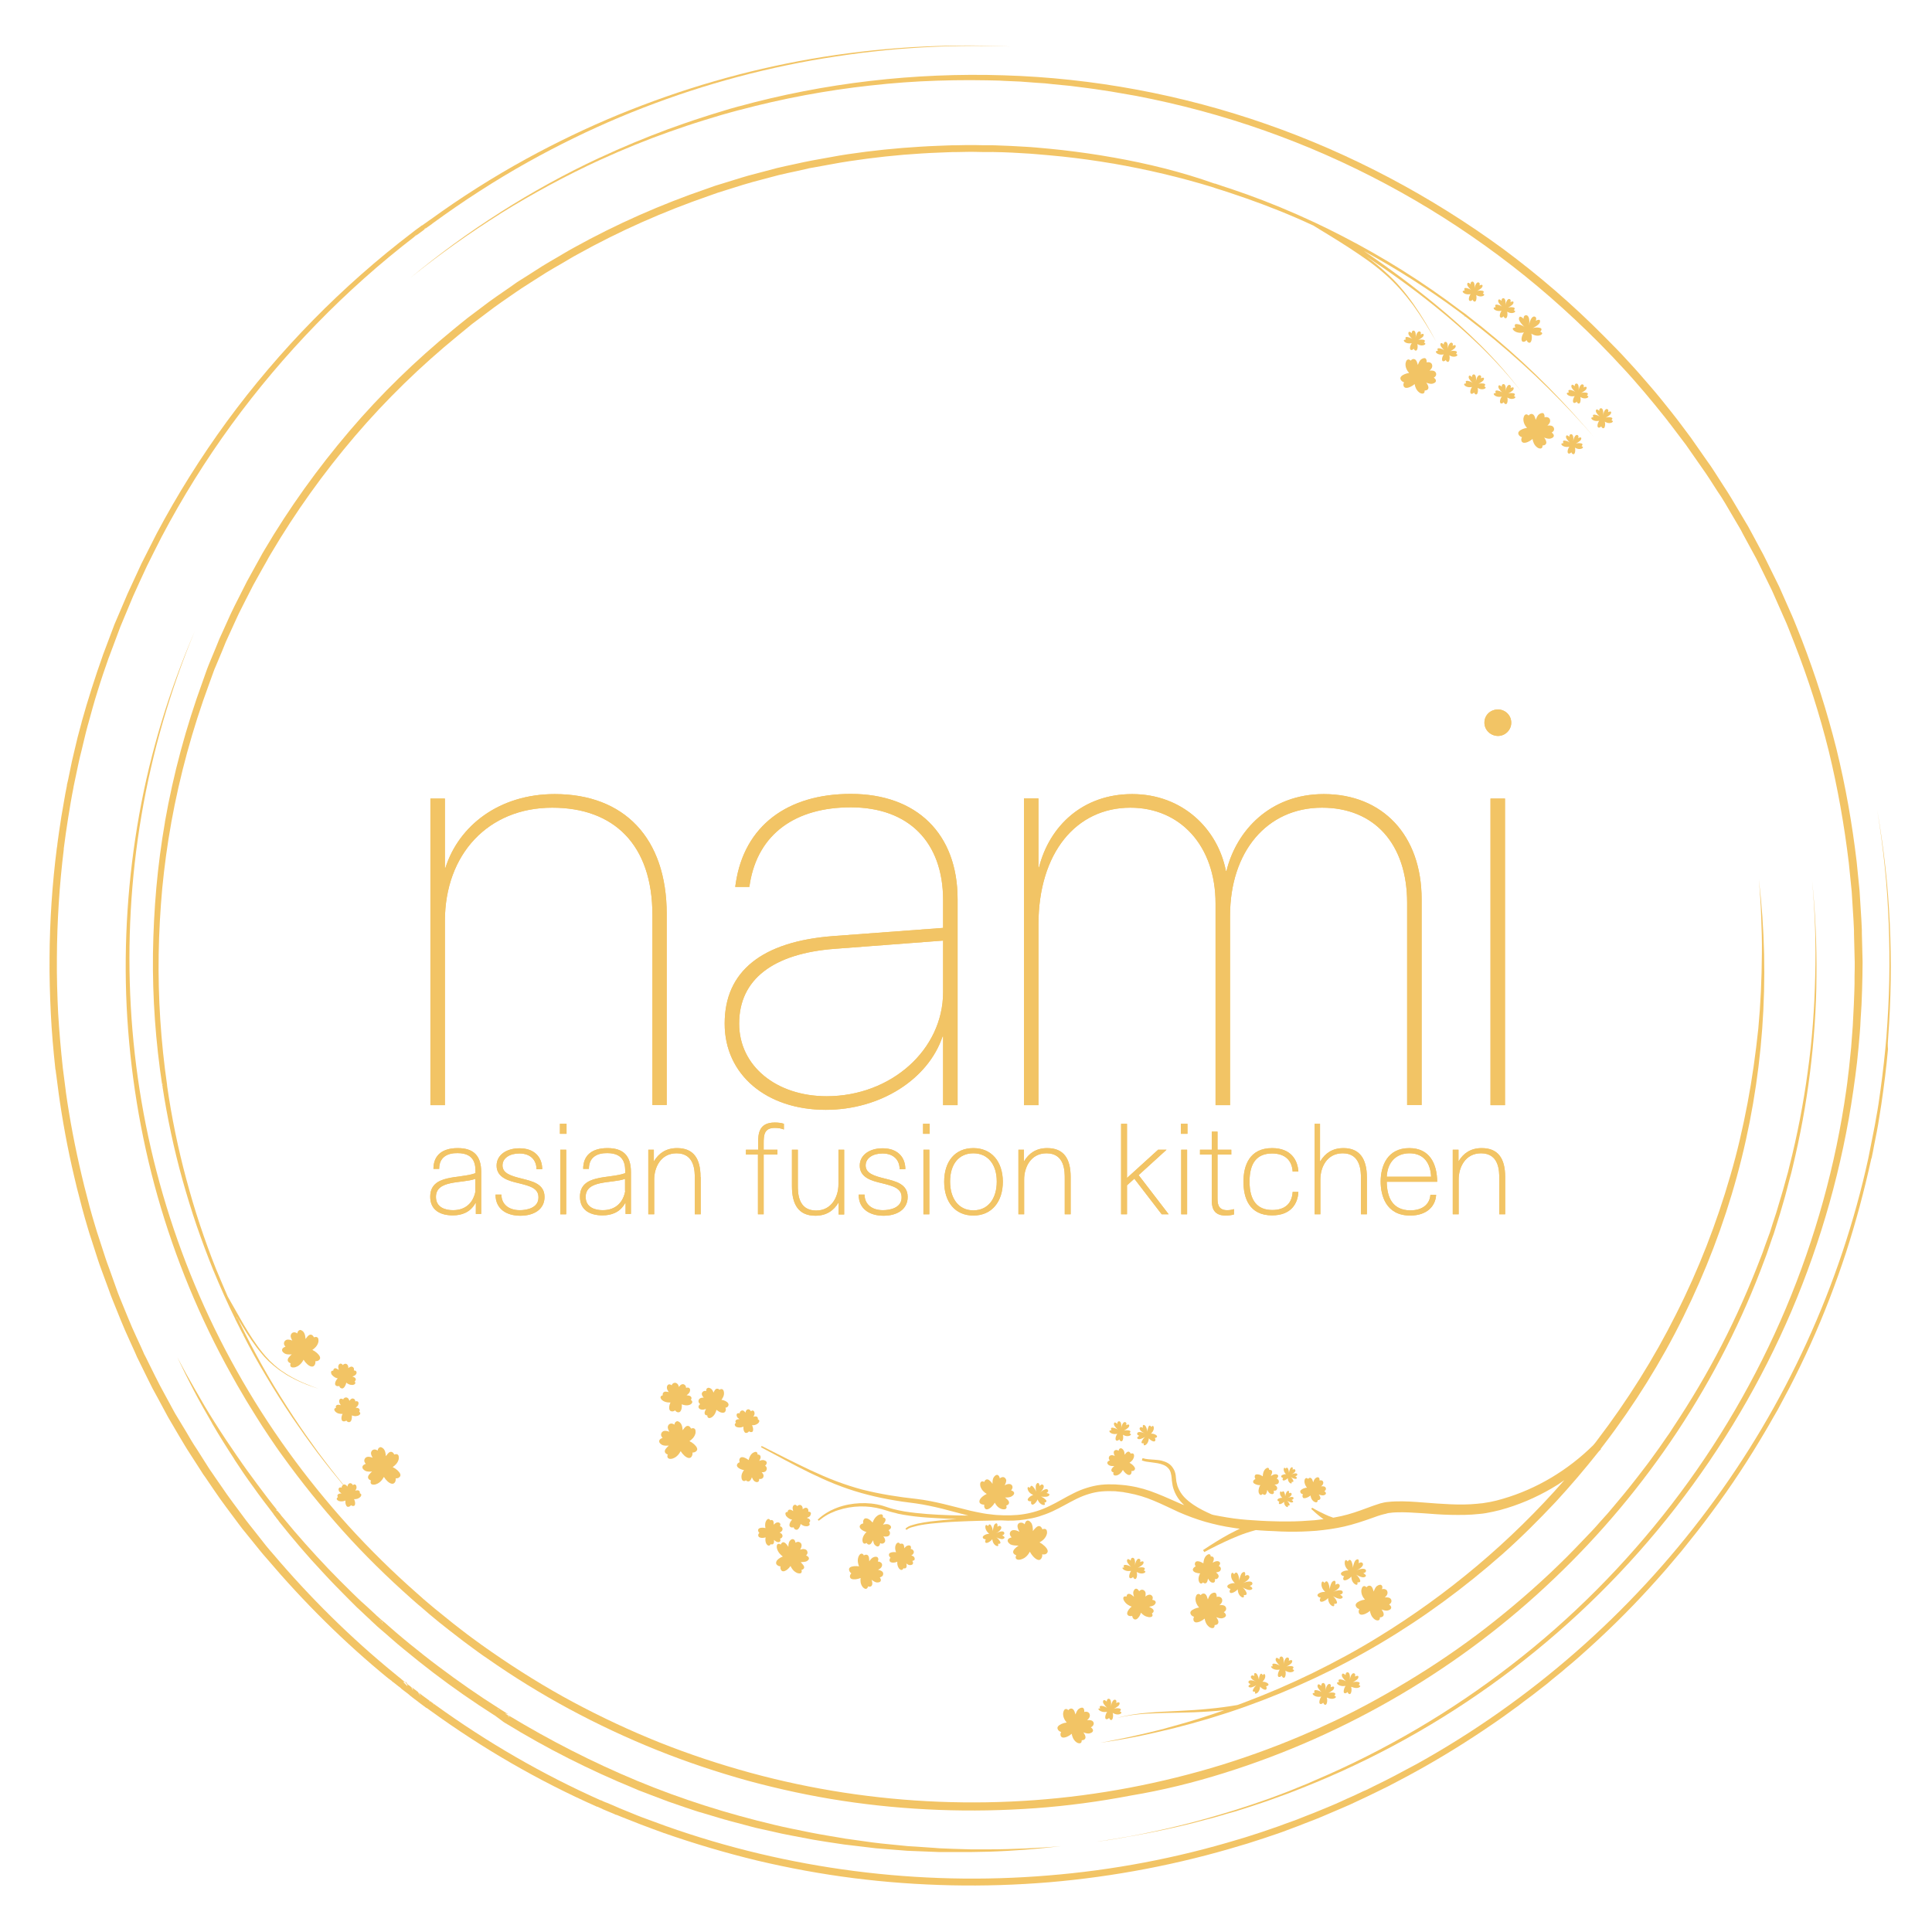 <svg xmlns="http://www.w3.org/2000/svg" xmlns:xlink="http://www.w3.org/1999/xlink" id="Livello_1" x="0px" y="0px" viewBox="0 0 1080 1080" style="enable-background:new 0 0 1080 1080;" xml:space="preserve"><style type="text/css">	.st0{fill:#FFFFFF;}	.st1{fill:#F2C465;}</style><g>	<path class="st1" d="M269,678.8v-23.6c0-9.4-4.5-13.4-13.1-13.4c-8.8,0-13.6,4.1-13.6,11.6h3.2c0-6.6,4.7-8.9,10.3-8.8  c10.2,0,10,7.4,10,11v0.2c-8.8,3.3-25.3,0.3-25.3,13.2c0,7.6,5.8,10.4,12.6,10.4c4.8,0,9.7-1.5,12.7-6.9h0.2v6.1H269z M265.8,665.8  c-1.1,6.1-5.1,10.7-12.6,10.7c-4.2,0-9.5-1.5-9.5-7.4c0-9.7,14.5-7.4,22-10.1V665.8z"></path>	<path class="st1" d="M290.6,676.5c-6.2,0-10.3-3.3-10.3-8.7H277c0,8.4,6.6,11.8,13.9,11.8c7.5,0,13.5-3.5,13.5-10.5  c0-7.4-7-8.8-12.9-10.3c-5.6-1.4-10.6-2.8-10.6-7.3c0-4.1,4-6.7,9.4-6.7c6.4,0,9.6,3.8,9.6,8.8h3.2c0-6.8-4.4-11.7-12.7-11.7  c-7.4,0-12.8,3.8-12.8,9.7c0,6.9,7.2,8.6,12.3,9.8c6.4,1.6,11.1,2.8,11.1,7.9C301.1,675.3,294.4,676.5,290.6,676.5z"></path>	<rect x="313.2" y="642.7" class="st1" width="3.3" height="36.1"></rect>	<rect x="313" y="628.2" class="st1" width="3.7" height="5.6"></rect>	<path class="st1" d="M352.7,678.8v-23.6c0-9.4-4.5-13.4-13.1-13.4c-8.8,0-13.6,4.1-13.6,11.6h3.2c0-6.6,4.7-8.9,10.3-8.8  c10.2,0,10,7.4,10,11v0.2c-8.8,3.3-25.3,0.3-25.3,13.2c0,7.6,5.8,10.4,12.6,10.4c4.8,0,9.7-1.5,12.7-6.9h0.2v6.1H352.7z   M349.5,665.8c-1.1,6.1-5.1,10.7-12.6,10.7c-4.2,0-9.5-1.5-9.5-7.4c0-9.7,14.5-7.4,22-10.1V665.8z"></path>	<path class="st1" d="M391.6,658c0-10.5-4-16.2-13.1-16.2c-6.3,0-10.3,3-12.9,7.3h-0.1v-6.4h-3.1v36.1h3.3v-19.5  c0-6.6,3.6-14.6,12.5-14.6c10.3,0,10.2,10.3,10.2,14.1v20h3.3V658z"></path>	<path class="st1" d="M433.1,630.5c1.8,0,3.8,0.3,5.1,0.9v-3.2c-1.4-0.5-3.3-0.7-5.1-0.7c-9,0-9.3,6.4-9.3,11.6v3.6H417v2.7h6.7  v33.4h3.2v-33.4h7.7v-2.7h-7.7v-3.6C426.9,634.4,427.2,630.5,433.1,630.5z"></path>	<path class="st1" d="M471.9,678.8v-36.1h-3.2v19.4c0,6.6-3.6,14.6-12.5,14.6c-10.3,0-10.2-10.3-10.2-14.1v-19.9h-3.3v20.4  c0,10.5,3.9,16.5,13.1,16.5c6.3,0,10.3-3,12.9-7.3h0.1v6.6H471.9z"></path>	<path class="st1" d="M493.6,676.5c-6.2,0-10.3-3.3-10.3-8.7H480c0,8.4,6.6,11.8,13.9,11.8c7.5,0,13.5-3.5,13.5-10.5  c0-7.4-7-8.8-12.9-10.3c-5.6-1.4-10.6-2.8-10.6-7.3c0-4.1,4-6.7,9.4-6.7c6.4,0,9.6,3.8,9.6,8.8h3.2c0-6.8-4.4-11.7-12.7-11.7  c-7.4,0-12.8,3.8-12.8,9.7c0,6.9,7.2,8.6,12.3,9.8c6.4,1.6,11.1,2.8,11.1,7.9C504.1,675.3,497.3,676.5,493.6,676.5z"></path>	<rect x="516" y="628.2" class="st1" width="3.7" height="5.6"></rect>	<rect x="516.2" y="642.7" class="st1" width="3.3" height="36.1"></rect>	<path class="st1" d="M544.1,641.8c-10.3,0-16.3,7.5-16.3,18.8c0,11.2,6,18.9,16.3,18.9c10.3,0,16.5-7.7,16.5-19  C560.5,649.3,554.3,641.8,544.1,641.8z M544.1,676.6c-8.2,0-13-6.6-13-16.1c0-9.7,4.9-15.8,13-15.8c8.2,0,13.1,6.3,13.1,15.8  C557.2,669.9,552.5,676.6,544.1,676.6z"></path>	<path class="st1" d="M569.3,678.8h3.2v-19.5c0-6.6,3.6-14.6,12.5-14.6c10.3,0,10.2,10.3,10.2,14.1v20h3.3V658  c0-10.5-4-16.2-13.1-16.2c-6.3,0-10.3,3-12.9,7.3h-0.1v-6.4h-3.1V678.8z"></path>	<polygon class="st1" points="653.3,678.8 636.5,656.9 652.1,642.7 647.4,642.7 630,658.5 630,628.2 626.7,628.2 626.7,678.8   630,678.8 630,662.6 634.1,658.9 649.4,678.8  "></polygon>	<rect x="660.1" y="628.2" class="st1" width="3.7" height="5.6"></rect>	<rect x="660.3" y="642.7" class="st1" width="3.3" height="36.1"></rect>	<path class="st1" d="M685.1,679.5c1.5,0,3.4-0.2,4.7-0.6v-3c-1.2,0.4-2.5,0.6-3.8,0.6c-5.4,0-5.4-4.1-5.4-7.1v-24h7.7v-2.7h-7.7  v-10.1h-3.2v10.1h-6.6v2.7h6.6v24.6C677.3,673.8,677.5,679.5,685.1,679.5z"></path>	<path class="st1" d="M711.1,644.8c7.2,0,11.1,3.8,11.5,10.1h3.2c-0.4-6.4-4.1-13.1-14.7-13.1c-12.6,0-16,9.7-16,18.8  c0,9.2,3.3,18.8,16,18.8c10.6,0,14.4-6.6,14.7-13.1h-3.2c-0.4,6.5-4.3,10.1-11.4,10.1c-8.4,0-12.7-5.3-12.7-15.9  C698.5,650,702.7,644.8,711.1,644.8z"></path>	<path class="st1" d="M764.1,678.8v-20.5c0-10.5-4-16.5-13.1-16.5c-6.3,0-10.3,3-12.9,7.3h-0.2v-20.9h-3v50.6h3.2v-19.5  c0-6.6,3.5-14.6,12.5-14.6c10.2,0,10.2,10.3,10.2,14.5v19.6H764.1z"></path>	<path class="st1" d="M787.8,641.8c-12.2,0-16,9.9-16,18.7c0,7.7,2.9,19,16.5,19c9.5,0,14.2-5.4,14.5-11.6h-3.2  c-0.4,5.4-4.5,8.7-11.3,8.7c-10-0.1-13-7.4-13.1-16h28.2C803.3,650.1,798.9,641.8,787.8,641.8z M787.9,644.7  c6.3,0,11.6,3.5,12.1,13.1h-24.8C775.6,649.5,780.6,644.7,787.9,644.7z"></path>	<path class="st1" d="M812.1,642.7v36.1h3.3v-19.5c0-6.6,3.6-14.6,12.5-14.6c10.3,0,10.2,10.3,10.2,14.1v20h3.3V658  c0-10.5-4-16.2-13.1-16.2c-6.3,0-10.3,3-12.9,7.3h-0.1v-6.4H812.1z"></path>	<path class="st1" d="M412.9,59.5L412.9,59.5l-0.1,0l-5,1.4l-4.9,1.5c-3.3,1-6.6,2-9.9,3.1c-6.6,2.1-13.1,4.4-19.5,6.7  c-12.9,4.8-25.7,10.1-38.1,15.9l0,0c-0.1,0-0.2,0.1-0.2,0.1l0.2-0.1l-0.5,0.2l0,0c-0.1,0-0.2,0.1-0.2,0.1l0.2-0.1  c-19.1,8.9-37.5,19.1-55.3,30.4h0l-0.1,0.1c-17.5,11.1-34.3,23.4-50.2,36.6c16.1-13,33-25,50.5-36h0l0.1-0.1  c17.9-11.1,36.4-21.1,55.5-29.9l0,0l0,0l0.5-0.2l0,0l0,0c12.5-5.7,25.2-10.9,38.2-15.5c6.5-2.3,13-4.5,19.5-6.5c3.3-1,6.6-2,9.9-3  l5-1.4l4.8-1.3h0l0.1,0c24-6.4,48.5-11,73.2-13.7c12.4-1.4,24.8-2.3,37.2-2.7c6.2-0.2,12.4-0.3,18.6-0.3c3.1,0,6.2,0.1,9.3,0.1  l4.7,0.1c1.6,0,3.1,0.1,4.7,0.2l9.3,0.4l9.3,0.7c1.5,0.1,3.1,0.2,4.6,0.3l4.6,0.5c3.1,0.3,6.2,0.6,9.3,0.9  c6.2,0.8,12.3,1.5,18.5,2.5l4.6,0.7l2.3,0.4l2.3,0.4l9.2,1.6c24.4,4.7,48.4,11.1,71.8,19.4c46.8,16.5,91.1,40.2,130.9,69.9  c19.9,14.8,38.6,31.2,56.1,48.8l6.5,6.7c2.2,2.2,4.2,4.6,6.4,6.8c4.2,4.5,8.3,9.2,12.3,13.9c4,4.7,7.9,9.5,11.8,14.4l1.4,1.8  c0.4,0.6,0.9,1.2,1.4,1.8l2.8,3.7l5.6,7.4l0.1,0.1l9,12.9c0.8,1.1,1.5,2.2,2.3,3.3l2.2,3.3l4.3,6.7l2.2,3.3  c0.7,1.1,1.4,2.2,2.1,3.4l4,6.8l4,6.8c0.7,1.1,1.3,2.3,1.9,3.5l1.9,3.5l3.8,7l1.9,3.5c0.6,1.2,1.2,2.4,1.8,3.6l7,14.3l6.4,14.5  c0.5,1.2,1.1,2.4,1.6,3.6l1.5,3.7l2.9,7.4c7.7,19.7,14.2,39.9,19.3,60.5c5,20.6,8.7,41.5,11.2,62.5l1.6,15.8l1,15.9l0.2,4  c0.1,1.3,0.1,2.6,0.1,4l0.2,7.9l0.2,7.9c0,2.6,0,5.3-0.1,7.9l0,4c0,1.3-0.1,2.6-0.1,4l-0.3,7.9l-0.4,7.9l-0.2,4l-0.3,4l-0.6,7.9  l-0.8,7.9c-0.2,2.6-0.6,5.3-0.9,7.9c-0.3,2.6-0.6,5.3-1,7.9c-5.9,42-17.4,83.2-33.8,122.2c-16.5,39.1-38,76-63.9,109.6  c-25.9,33.6-56.1,64-89.7,89.9c-33.6,26-70.5,47.7-109.6,64.3L731,997c-1.2,0.5-2.5,1-3.7,1.5l-7.4,3c-5,1.9-9.9,3.8-15,5.5  c-5,1.8-10.1,3.4-15.1,5c-2.5,0.8-5.1,1.5-7.6,2.3l-3.8,1.1l-3.8,1.1c-10.2,2.9-20.6,5.4-31,7.6l-7.8,1.6c-2.6,0.5-5.2,1-7.8,1.4  l-3.9,0.7c-1.3,0.2-2.6,0.4-3.9,0.6l-7.9,1.2l7.9-1.1c1.3-0.2,2.6-0.4,3.9-0.6l3.9-0.7c2.6-0.5,5.3-0.9,7.9-1.4l7.8-1.5  c10.4-2.1,20.8-4.4,31.1-7.3l3.9-1l3.8-1.1c2.6-0.8,5.1-1.5,7.7-2.2c5.1-1.6,10.2-3.2,15.2-4.9c5.1-1.7,10-3.6,15.1-5.4l7.4-2.9  c1.2-0.5,2.5-1,3.7-1.5l3.7-1.5c39.4-16.3,76.7-37.8,110.6-63.7c33.9-25.9,64.5-56.2,90.7-89.9c26.2-33.7,48.1-70.8,64.9-110.1  c16.7-39.3,28.4-80.8,34.5-123.1c0.4-2.6,0.7-5.3,1.1-7.9c0.3-2.6,0.7-5.3,1-8l0.8-8l0.7-8l0.3-4l0.2-4l0.5-8l0.3-8  c0-1.3,0.1-2.7,0.1-4l0.1-4c0-2.7,0.1-5.3,0.1-8l-0.2-8l-0.2-8c0-1.3,0-2.7-0.1-4l-0.2-4l-1-16l-1.6-16  c-2.5-21.2-6.2-42.3-11.3-63.1c-5.2-20.7-11.7-41.1-19.4-61.1l-3-7.5l-1.5-3.7c-0.5-1.3-1.1-2.5-1.6-3.7l-6.5-14.7l-7.1-14.4  c-0.6-1.2-1.2-2.4-1.8-3.6l-1.9-3.5l-3.8-7.1l-1.9-3.5c-0.6-1.2-1.3-2.4-2-3.5l-4.1-6.9l-4.1-6.9c-0.7-1.2-1.4-2.3-2.1-3.4  l-2.2-3.4l-4.3-6.7l-2.2-3.4c-0.7-1.1-1.5-2.2-2.3-3.3l-9.3-13.3l0.1,0.1l-5.6-7.5l-2.8-3.7c-0.5-0.6-0.9-1.2-1.5-1.9l-1.4-1.8  c-3.9-4.9-7.8-9.8-11.9-14.5c-4.1-4.8-8.2-9.5-12.5-14.1c-2.1-2.3-4.2-4.6-6.4-6.8l-6.6-6.7c-17.6-17.8-36.6-34.2-56.7-49.1  C800,109.7,755.3,85.9,708,69.4c-47.2-16.5-97-25.8-146.9-27.3C511.2,40.5,461,46.3,412.9,59.5z M335,89.6l0.3-0.1  C335.2,89.6,335.1,89.6,335,89.6z M335.6,89.4l0.2-0.1C335.7,89.3,335.7,89.4,335.6,89.4z"></path>	<polygon class="st1" points="153,846.8 153,846.8 153,846.8  "></polygon>	<path class="st1" d="M155.1,845.1C155.1,845.1,155.1,845.1,155.1,845.1L155.1,845.1c-0.1-0.1-0.2-0.2-0.4-0.3  c-0.2-0.1-0.4-0.1-0.6-0.1l0.1,0L155.1,845.1l0.1,0.3l0.1,0.1c0-0.1-0.1-0.2-0.1-0.3c0,0,0,0,0,0c0,0,0,0,0,0c0,0,0,0,0,0  C155.2,845.2,155.2,845.2,155.1,845.1C155.2,845.2,155.2,845.2,155.1,845.1L155.1,845.1C155.2,845.2,155.2,845.2,155.1,845.1  C155.2,845.1,155.2,845.1,155.1,845.1z"></path>	<path class="st1" d="M284.5,959.2C284.5,959.2,284.4,959.2,284.5,959.2L284.5,959.2L284.5,959.2z"></path>	<path class="st1" d="M281.2,962.3C281.2,962.3,281.2,962.3,281.2,962.3L281.2,962.3C281.2,962.3,281.2,962.3,281.2,962.3z"></path>	<path class="st1" d="M210.5,903.7L210.5,903.7C210.5,903.7,210.4,903.7,210.5,903.7L210.5,903.7L210.5,903.7z"></path>	<path class="st1" d="M283.9,958.9C283.9,958.9,283.9,958.9,283.9,958.9C283.9,958.9,283.9,958.9,283.9,958.9l-0.2-0.2  c-0.1-0.1-0.1-0.1-0.2-0.2c0,0,0,0,0,0l0.2,0.3c-0.1,0-0.2,0-0.3,0l0,0l0.3,0.1l0.1,0.2l0.5,0.3c0,0,0-0.1-0.1-0.1  c0,0,0-0.1-0.1-0.1c0,0-0.1-0.1-0.1-0.1c0,0,0,0,0,0l0,0C284,959,284,959,283.9,958.9C283.9,958.9,283.9,958.9,283.9,958.9z"></path>	<path class="st1" d="M281.1,962.3C281.1,962.3,281.1,962.3,281.1,962.3C281.1,962.3,281.1,962.3,281.1,962.3L281.1,962.3l0.1,0.1  c0,0,0,0,0,0c0,0,0,0,0,0c0,0,0,0,0.1,0c0,0,0,0-0.1,0l0.9,0.6c0,0,0.1,0,0.1,0.1c0,0,0,0,0.1,0c23.1,14.2,47.3,26.4,72.4,36.7  l2.3,1l2.4,0.9l4.7,1.8c3.2,1.2,6.3,2.4,9.5,3.6l9.6,3.3l4.8,1.6c1.6,0.6,3.2,1,4.9,1.5l9.7,2.9l2.4,0.7c0.8,0.2,1.6,0.4,2.5,0.7  l4.9,1.3l9.8,2.6l9.9,2.2c6.6,1.6,13.3,2.7,19.9,4c3.3,0.7,6.7,1.1,10,1.7l10,1.5c3.4,0.4,6.7,0.8,10.1,1.2l5,0.6l2.5,0.3  c0.8,0.1,1.7,0.1,2.5,0.2l10.1,0.8l5.1,0.4l5.1,0.2l10.1,0.4l2.5,0.1l2.5,0l5.1,0l10.1,0c3.4-0.1,6.7-0.1,10.1-0.2  c6.8-0.2,13.5-0.6,20.2-1.1c6.7-0.5,13.5-1.2,20.2-2c-6.7,0.6-13.5,1-20.2,1.3c-6.7,0.3-13.5,0.5-20.2,0.5c-3.4,0-6.7,0-10.1,0  l-10.1-0.3l-5-0.2l-2.5-0.1l-2.5-0.2l-10.1-0.7l-5-0.3l-5-0.5l-10-1c-0.8-0.1-1.7-0.2-2.5-0.3l-2.5-0.3l-5-0.7  c-3.3-0.5-6.7-0.9-10-1.4l-10-1.7c-3.3-0.6-6.6-1.1-9.9-1.8c-6.6-1.4-13.2-2.6-19.7-4.2c-26.2-6.2-51.9-14.3-76.7-24.6  c-24.8-10.3-48.8-22.6-71.8-36.5l0,0c0.3,0.2,0.6,0.5,0.8,0.9l-0.8-0.9l-0.4-0.1c0,0,0,0,0,0c0,0,0.1,0.1,0.1,0.1  c0,0,0.1,0.1,0.1,0.1c0,0,0.1,0.1,0.1,0.1l0,0c0,0.1,0.1,0.2,0.1,0.2c0.1,0.3,0.1,0.5,0.1,0.7l-0.7-1.3l-0.4-0.3l0,0c0,0,0,0,0,0  l-1-0.6c0.2,0,0.3,0,0.4,0c0.1,0,0.2,0.1,0.3,0.1c0.1,0,0.2,0.1,0.3,0.1c0,0,0.1,0,0.1,0l0,0c0,0,0,0,0,0c0,0,0,0,0,0l0.2,0.1  c0,0,0,0,0.1,0c0,0,0,0,0.1,0c0,0,0,0,0,0l0,0c0,0,0,0,0,0c0,0,0,0,0,0c0,0,0,0,0,0c0.2,0,0.3,0.1,0.5,0.2c0,0,0,0,0,0l0,0  l-0.9-0.5c0,0,0,0,0,0l0,0l-4.4-2.8l0,0l0,0c-11.6-7.3-22.9-15.2-33.8-23.4c-5.5-4.1-10.9-8.4-16.2-12.7l-4-3.3l-3.9-3.3l-3.9-3.4  l-1.9-1.7l-1-0.8l-0.5-0.4l-0.2-0.2l-0.1-0.1l-0.1-0.1l0,0c0,0,0,0-0.1,0l0,0l0,0c0,0,0,0-0.1-0.1l0,0l-2.8-2.5l0,0c0,0,0,0,0,0  l0,0l-0.4-0.3c0.1,0,0.2,0.1,0.3,0.2c0,0,0.1,0.1,0.1,0.1l0,0l-0.1-0.1l-0.2-0.2l-0.4-0.4l-0.9-0.8l-1.7-1.6l-3.5-3.2l-0.9-0.8  l-0.9-0.8l-1.7-1.6l-3.4-3.3c-4.5-4.4-9-8.9-13.3-13.4c-4.4-4.6-8.6-9.2-12.8-13.9c-4.2-4.7-8.3-9.5-12.3-14.4l-0.1-0.1l0,0  l-1.1-1.3l-0.1-0.1c0,0,0.1,0.1,0.1,0.1l-0.1-0.1l-0.1-0.2l-0.2-0.3l-0.5-0.6l-1-1.2l0,0c0,0,0,0,0,0c0,0,0,0,0,0l0,0c0,0,0,0,0,0  c0,0,0,0,0,0c0,0,0,0,0,0c0,0,0,0,0,0c0,0,0,0,0,0c0,0,0,0,0,0c0.1,0.1,0.1,0.2,0.2,0.3c0,0.1,0,0.2,0.1,0.2c0,0.1,0,0.1,0,0.2  l-0.2-0.6l-1-0.7l-0.1-0.1c0,0,0,0,0,0l-0.1-0.1c0.2,0,0.7,0.1,0.9,0.3c0.1,0.1,0.1,0.1,0.1,0.1l0,0c0,0,0,0,0,0.1c0,0,0,0,0,0l0,0  c-3.9-4.8-7.7-9.8-11.4-14.8c-3.7-5-7.4-10-10.9-15.2l-0.1-0.1l0,0c-4.5-6.5-8.9-13.1-13.1-19.8l0,0l0,0  c-3.7-5.8-7.2-11.8-10.6-17.8c-1.7-3-3.4-6-5.1-9c-1.6-3-3.3-6.1-4.9-9.1c1.5,3.1,3,6.2,4.5,9.3c1.6,3.1,3.1,6.2,4.7,9.2  c3.2,6.1,6.6,12.1,10.1,18.1l0,0c0,0.1,0.1,0.1,0.1,0.2l-0.1-0.1c4,6.9,8.3,13.7,12.6,20.3l0,0.1l0,0c3.4,5.2,6.9,10.4,10.6,15.4  c3.6,5.1,7.4,10.1,11.2,15c0,0,0,0,0,0c0,0,0,0,0,0l0,0c0,0,0,0,0,0c0,0,0,0,0,0l0,0c0,0,0,0,0,0c0,0,0,0,0,0c0,0,0,0,0,0  c0,0,0,0,0,0.1l0,0l0.9,1.2l0.5,0.6l0.2,0.3l0.1,0.2l0.1,0.1c0,0.1,0.1,0.2,0.2,0.2l-0.1-0.1l1.1,1.4l0,0.1l0,0  c7.9,9.9,16.1,19.6,24.8,28.8c4.3,4.7,8.7,9.2,13.2,13.7l3.4,3.4l1.7,1.7l0.8,0.8l0.9,0.8l3.5,3.3l1.7,1.6l0.9,0.8l0.4,0.4l0.2,0.2  l0.1,0.1l0.1,0.1l0,0c0,0,0,0,0.1,0.1l2.7,2.5l0,0l0,0l0.1,0.1c0,0,0.1,0.1,0.1,0.1l0.3,0.2c-0.2-0.1-0.3-0.2-0.4-0.3l0,0l0.1,0.1  l0.1,0.1l0.2,0.2l0.5,0.4l1,0.9l2,1.7l3.9,3.4l3.9,3.4l4,3.3c5.3,4.4,10.7,8.7,16.2,12.9c11,8.4,22.4,16.3,34,23.7l0,0  c0,0,0,0,0.1,0l0,0L281.1,962.3z M283.6,958.7C283.6,958.7,283.6,958.7,283.6,958.7C283.6,958.7,283.6,958.7,283.6,958.7z   M283.5,958.6C283.5,958.6,283.5,958.6,283.5,958.6C283.5,958.6,283.5,958.6,283.5,958.6z M283.4,958.5  C283.4,958.5,283.4,958.5,283.4,958.5C283.4,958.5,283.4,958.5,283.4,958.5C283.4,958.5,283.4,958.5,283.4,958.5z M283.3,958.5  C283.3,958.5,283.3,958.5,283.3,958.5C283.3,958.5,283.3,958.5,283.3,958.5z M283.3,958.5C283.3,958.5,283.3,958.5,283.3,958.5  L283.3,958.5z M119.6,795.3c0.1,0.1,0.1,0.2,0.1,0.3L119.6,795.3z M152.9,846.7C152.9,846.7,152.9,846.7,152.9,846.7  C152.9,846.7,152.9,846.7,152.9,846.7z M153.1,846.9C153.1,846.9,153.1,846.9,153.1,846.9L153.1,846.9  C153.1,846.9,153.1,846.9,153.1,846.9z M213.3,906.3L213.3,906.3L213.3,906.3C213.3,906.2,213.3,906.3,213.3,906.3z M212,905.7  c0.2,0,0.4,0,0.7,0.1c0.2,0.1,0.4,0.2,0.5,0.3c-0.1-0.1-0.2-0.1-0.2-0.2l0.3,0.3L212,905.7z M213.3,906.3L213.3,906.3  c0.3,0.3,0.4,0.5,0.5,0.7c0.1,0.2,0.1,0.3,0.1,0.6L213.3,906.3z M281,962.2C281,962.2,281,962.2,281,962.2  C281,962.2,281,962.2,281,962.2z M279.4,956.1l-0.3-0.3C279.2,955.9,279.3,956,279.4,956.1z M278.7,955.6c0.1,0,0.2,0.1,0.3,0.2  l-1.2-0.3C278.1,955.5,278.4,955.5,278.7,955.6z"></path>	<polygon class="st1" points="281.2,962.3 281.2,962.3 281.2,962.3  "></polygon>	<path class="st1" d="M281.2,962.3L281.2,962.3C281.2,962.3,281.2,962.3,281.2,962.3z"></path>	<path class="st1" d="M155.2,845.2C155.2,845.2,155.2,845.2,155.2,845.2C155.2,845.2,155.2,845.2,155.2,845.2L155.2,845.2z"></path>	<polygon class="st1" points="229.6,942.6 229.6,942.6 229.6,942.6  "></polygon>	<path class="st1" d="M223.9,944C223.9,944,223.9,944,223.9,944C223.9,944,223.9,944,223.9,944z"></path>	<polygon class="st1" points="345.9,63.8 345.9,63.8 345.9,63.8  "></polygon>	<path class="st1" d="M232.1,132C232.1,132,232.1,131.9,232.1,132L232.1,132L232.1,132z"></path>	<path class="st1" d="M226.7,946.2C226.7,946.2,226.8,946.2,226.7,946.2C226.8,946.2,226.8,946.2,226.7,946.2L226.7,946.2z"></path>	<path class="st1" d="M1055.5,579.9c1.6-21.2,1.9-42.5,0.9-63.7c-0.5-10.6-1.3-21.2-2.5-31.8c-1.2-10.6-2.7-21.1-4.5-31.5  c1.7,10.5,3.1,21,4.2,31.6c1.1,10.6,1.8,21.2,2.2,31.8c0.4,10.6,0.5,21.2,0.3,31.8c-0.2,10.6-0.8,21.2-1.6,31.8l0,0l0,0  c-0.2,2.2-0.4,4.4-0.6,6.6l0,0l0,0c-1,10.2-2.3,20.5-3.8,30.6c-0.4,2.5-0.8,5.1-1.3,7.6c-0.4,2.5-0.9,5.1-1.4,7.6l-1.5,7.6  c-0.5,2.5-1,5.1-1.5,7.6l0,0l0,0c-15.5,70.9-46.4,138.3-89.8,196.3c-43.3,58.1-99,106.9-162.3,142.1l-6,3.2l-3,1.6l-3,1.6l-6,3.1  l-6.1,3l-3,1.5c-1,0.5-2,1-3.1,1.4l-6.2,2.9c-2.1,0.9-4.1,1.8-6.2,2.8c-2.1,0.9-4.1,1.9-6.2,2.7c-4.2,1.7-8.3,3.5-12.6,5.1  c-2.1,0.8-4.2,1.7-6.3,2.5l-6.4,2.3c-1.1,0.4-2.1,0.8-3.2,1.2l-3.2,1.1l-6.4,2.2l-6.5,2.1c-2.2,0.7-4.3,1.4-6.5,2  c-34.6,10.5-70.4,17.3-106.4,20.2c-72.1,6-145.5-3.4-213.7-27.6l0,0l0,0c-4.4-1.6-8.8-3.2-13.1-4.8c-2.2-0.8-4.3-1.7-6.5-2.6  l-3.2-1.3l-3.2-1.3l0,0l-0.2-0.1l-3.2-1.4l-0.9-0.2l0,0l0.9,0.2l-3.8-1.6l0,0c-0.1,0-0.2-0.1-0.3-0.1l0.2,0.1l-1.7-0.7l-0.8-0.4  l-0.4-0.2l-0.2-0.1l-0.1,0l-0.1,0l0,0c0,0,0,0,0,0l0.1,0.1c0.2,0.1,0.3,0.2,0.5,0.4l-0.7-0.5c-32.5-14.5-63.4-32.4-92.2-53.2l0,0  l0,0l-2.2-1.6l0,0l0,0l-4.9-3.6l-0.4-0.3l-1.4-1.1l0,0l-0.1-0.1l-1.3-1l-0.6-0.5l-0.3-0.2l-0.1-0.1c0,0,0,0,0,0l-0.2-0.1l-0.4-0.3  l0,0l-0.1-0.1l-1.5-1.1l0,0c0,0,0,0,0,0c0,0,0,0,0.1,0.1l0.1,0.1c0.1,0.1,0.1,0.1,0.2,0.2c0.2,0.2,0.3,0.5,0.4,0.8  c0.1,0.2,0.1,0.3,0.1,0.4c0,0.1,0,0.2,0,0.3l-0.9-1.8c0,0-0.1-0.1-0.1-0.1c0,0,0.1,0,0.1,0.1l0,0l-1.1-0.9l0,0l0,0l-1.7-1.3l0,0  l0,0c0,0,0,0,0,0l0,0c0,0,0,0,0,0c0,0,0.1,0.1,0.1,0.1c0,0,0,0,0,0c0,0,0,0,0,0c0.1,0.1,0.1,0.1,0.2,0.2c0,0,0.1,0.1,0.1,0.1  c0,0,0,0.1,0.1,0.1c0,0.1,0.1,0.2,0.1,0.3c0,0,0,0,0,0c0.2,0,0.4,0.1,0.5,0.1c0.2,0.1,0.4,0.2,0.5,0.3l-1-0.4c0,0,0,0,0,0  c0,0,0,0.1,0,0.1c0,0.1,0,0.1,0,0.2c0,0,0,0,0,0c0,0,0,0,0,0.1c0,0,0,0.1,0,0.1c0,0.1,0,0.2,0,0.3l-2.3-2.3l0,0c0,0,0,0,0,0l0,0  c0.2,0,0.5,0,0.8,0.1c0.2,0.1,0.3,0.1,0.5,0.2c-0.1,0-0.1,0,0,0c0,0,0,0,0,0l0,0c0,0,0,0,0,0c0,0,0.1,0.1,0.1,0.1  c-0.1,0-0.1-0.1-0.2-0.1l0,0c0,0,0,0,0,0l-0.2-0.1l-0.3-0.3l-0.7-0.6l-1.2-1l0,0l-0.1-0.1l-1.4-1.1l-0.7-0.6l-0.4-0.3l-0.1-0.1  c0,0,0,0,0,0l-0.2-0.2l-0.9-0.7l0,0l0,0c-24.6-20.1-47.3-42.6-67.9-66.9l-2-2.3l-1.9-2.3l-3.7-4.7l-3.7-4.7  c-1.2-1.5-2.5-3.1-3.7-4.7c-4.7-6.4-9.6-12.7-14-19.3l-3.4-4.9l-1.7-2.5c-0.6-0.8-1.1-1.6-1.7-2.5l-6.4-10.1  c-1.1-1.7-2.2-3.3-3.2-5l-3-5.1L97.8,790l-5.7-10.5l-2.8-5.2c-0.9-1.8-1.8-3.6-2.7-5.3l-5.3-10.7l-0.7-1.3l-0.6-1.4l-1.2-2.7  l-2.5-5.4c-3.4-7.2-6.2-14.6-9.3-22l-1.1-2.8l-1-2.8l-2-5.6l-2-5.6c-0.7-1.9-1.4-3.7-2-5.6l-3.7-11.4c-0.6-1.9-1.3-3.8-1.8-5.7  l-1.7-5.7c-0.5-1.9-1.1-3.8-1.6-5.7l-1.5-5.8l-1.5-5.8l-1.4-5.8C42,641.6,39,626,36.8,610.3v0l0-0.2l-0.8-6.2l-0.4-3.1  c-0.1-1-0.3-2.1-0.4-3.1l0,0l0-0.1l-0.1-0.6v0l0-0.1c-1.1-10.2-2-20.4-2.6-30.6c-0.5-10.2-0.8-20.4-0.7-30.7  c0.1-20.5,1.4-40.9,3.9-61.2l-0.1,0.3l1.2-8.9l1.3-8.6c0.5-2.8,0.9-5.7,1.4-8.5c0.5-2.8,1-5.7,1.6-8.6l0-0.2l2.8-13.3  c0.5-2.3,1-4.5,1.6-6.7l1.6-6.7l0.1-0.5l0,0l-0.1,0.5l1-4.1l1-3.8l0.1-0.3l2.6-9.4c0.9-3.2,1.8-6.3,2.8-9.4  c1.9-6.2,4-12.4,6.2-18.6l0.1-0.2l6.4-17.1l7.1-17c2.5-5.6,5.1-11.2,7.7-16.8c2.7-5.5,5.5-11,8.3-16.5c11.5-21.8,24.5-42.7,39-62.6  C158.4,197.7,193,162,232.1,132l0,0c-0.1,0.1-0.2,0.2-0.3,0.2c-0.1,0-0.2,0.1-0.4,0.1l0.7-0.3l0.5-0.9c0,0.1,0,0.2-0.1,0.4  c-0.1,0.2-0.2,0.3-0.3,0.5c0,0,0,0-0.1,0l0,0l0.4-0.3l0.5-0.3l0,0l0,0l2.2-1.6l1.1-0.8l0.5-0.4l0.3-0.2l0.1-0.1c0,0,0,0,0,0  l0.6-1.1c0,0.3-0.1,0.7-0.3,0.8l-0.1,0.1l1.8-1.3h0l0.3-0.2l2.1-1.5l0.1-0.1c0,0,0,0,0,0l0.1-0.1c17.1-12.5,34.9-24,53.3-34.3  l-0.2,0.1c0.1,0,0.2-0.1,0.2-0.1l0,0c16.7-9.3,33.8-17.7,51.4-25.1l0,0c0,0,0,0,0,0l0,0c17.2-7.2,34.8-13.5,52.7-18.8  c17.9-5.3,36.1-9.6,54.4-12.9c9.2-1.6,18.4-3,27.7-4.2c9.3-1.1,18.6-2.1,27.9-2.7c18.6-1.3,37.3-1.6,56-0.9  c-18.7-0.9-37.4-0.7-56,0.4c-9.3,0.6-18.6,1.4-27.9,2.5c-9.3,1.1-18.5,2.4-27.7,4c-18.4,3.2-36.7,7.4-54.6,12.6  c-18,5.2-35.6,11.4-53,18.5l0,0c0.1,0,0.2-0.1,0.3-0.1l-0.3,0.1l-0.3,0.2c0.1-0.1,0.2-0.1,0.3-0.2l0,0c-17.7,7.3-35,15.6-51.8,24.8  l0,0l0,0c-18.6,10.2-36.6,21.6-53.8,34.1l0.1-0.1c-0.1,0.1-0.3,0.2-0.4,0.3l0.1-0.1l-1.8,1.3h0l-0.2,0.2l-0.1,0l0,0l-0.1,0.1l0,0  l0.1-0.1l-2.1,1.5l-0.1,0l0,0c0,0,0,0-0.1,0l-0.1,0.1l-0.3,0.2l-0.5,0.4l-1.1,0.8l-2.2,1.6l0.2-0.1c-0.1,0.1-0.3,0.2-0.4,0.3  l0.1-0.1l-0.9,0.7l0,0c-39.4,30-74.4,65.7-103.7,105.6c-14.6,20-27.8,41-39.4,62.9c-2.8,5.5-5.6,11-8.4,16.6  c-2.6,5.6-5.2,11.2-7.8,16.9L64,349l-6.6,17.5l0.1-0.2c-2.2,6.2-4.3,12.4-6.3,18.7c-1,3.1-1.9,6.3-2.9,9.4l-2.6,9l0,0l-0.1,0.5  l-1.1,4.1l-1.1,4.1l-0.1,0.5l0,0l0.1-0.5l-1.6,6.7c-0.5,2.3-1.1,4.5-1.6,6.8l-1.4,6.8l-0.7,3.4l-0.4,1.7l-0.2,0.9l-0.1,0.4l0,0.2  l0,0.2l0,0.2l0-0.2c-0.6,2.8-1.1,5.7-1.6,8.6c-0.5,2.9-1,5.8-1.5,8.7l-1.3,8.6c-0.2,1.4-0.4,2.9-0.6,4.3l-0.3,2.2l-0.1,1.1  l-0.1,0.5l0,0.3l0,0.1c0,0,0-0.1,0-0.1l-0.1,0.3c-2.6,20.4-4,41.1-4.1,61.7c-0.1,10.3,0.2,20.6,0.7,30.9  c0.5,10.3,1.4,20.5,2.5,30.7v0l0,0.1l0.1,0.7l0-0.2c0,0.2,0,0.4,0.1,0.6l0-0.3c0.1,1.1,0.2,2.1,0.4,3.2l0.4,3.1l0.8,6.1v0l0,0.1  c2.2,15.9,5.1,31.7,8.8,47.3l1.4,5.9l1.5,5.8l1.5,5.8c0.5,1.9,1.1,3.9,1.6,5.8l1.7,5.8c0.5,1.9,1.2,3.8,1.8,5.7l3.7,11.5  c0.6,1.9,1.3,3.8,2,5.7l2.1,5.7l2.1,5.7l1,2.8l1.1,2.8c3,7.4,5.9,14.9,9.3,22.2l2.5,5.5l1.2,2.7l0.6,1.4l0.7,1.4l5.3,10.8  c0.9,1.8,1.8,3.6,2.7,5.4l2.9,5.3l5.7,10.6l6.1,10.4l3.1,5.2c1,1.7,2.1,3.4,3.2,5.1l6.5,10.1c0.5,0.9,1.1,1.7,1.7,2.5l1.7,2.5  l3.4,5c4.5,6.7,9.4,13,14.2,19.5c1.2,1.6,2.4,3.2,3.7,4.7l3.8,4.7l3.8,4.7l1.9,2.3l2,2.3c20.8,24.5,43.6,47.2,68.5,67.5l-0.2-0.2  c0.1,0.1,0.2,0.1,0.3,0.2l0,0l1,0.8l-0.2-0.2c0.1,0.1,0.2,0.2,0.4,0.3l0.2,0.2l0.3,0.3l0.7,0.5l1.3,1l0,0l0.1,0.1l1.4,1.1l0.7,0.5  l0.3,0.3l0.2,0.1c0,0,0.1,0.1,0.1,0.1c0,0,0,0,0,0c0,0,0.1,0.1,0.1,0.1c0,0,0,0-0.1,0c0,0,0,0,0,0c0,0,0,0,0,0l0.1,0.1c0,0,0,0,0,0  c0,0,0,0,0,0l0.8,0.6l0.9,0.7l-0.2-0.2c0.1,0.1,0.1,0.1,0.2,0.2l0,0l1.2,0.9c0,0,0,0,0,0c0,0,0,0,0,0l0,0l0,0c0,0,0,0,0,0  c0,0,0,0,0,0l0,0l0,0c0,0,0,0,0,0l1.3,1l0,0l0.1,0.1l0.6,0.5l-0.2-0.1l0.8,0.6l0.6,0.5l0.4,0.3v0l0.9,0.7l1.9,1.4l0.6,0.5h0  l4.3,3.2l-0.3-0.2c0.1,0.1,0.2,0.1,0.3,0.2l0,0l0.1,0c0,0,0,0,0.1,0l2.2,1.6l-0.3-0.2c0.1,0.1,0.2,0.2,0.3,0.2l0,0  c29,21,60.2,39.1,93,53.6l0.1,0l0,0l0,0l0.1,0l0.1,0l0.2,0.1l0.4,0.2l0.9,0.4l1.7,0.8l0,0l0,0l3.8,1.6l0.9,0.2l0,0l-0.9-0.2  l1.7,0.7l0.9,0.4l0.4,0.2l0,0l0.2,0.1l0.1,0c0,0,0,0,0.1,0l0.1,0l3.2,1.3l3.3,1.3c2.2,0.9,4.4,1.7,6.6,2.6  c4.4,1.7,8.8,3.3,13.2,4.9l-0.1,0c0.1,0,0.2,0.1,0.3,0.1l-0.2-0.1c17.2,6,34.7,11.2,52.5,15.5c17.8,4.2,35.7,7.5,53.8,9.8  c18.1,2.3,36.3,3.6,54.6,4c18.2,0.4,36.5-0.2,54.7-1.7c36.3-3.1,72.4-10,107.3-20.6c2.2-0.6,4.4-1.3,6.5-2l6.5-2.1l6.5-2.2l3.2-1.1  c1.1-0.4,2.1-0.8,3.2-1.2l6.4-2.4c2.1-0.8,4.2-1.7,6.4-2.5c4.3-1.6,8.4-3.4,12.6-5.2c2.1-0.9,4.2-1.8,6.3-2.7  c2.1-0.9,4.2-1.8,6.2-2.8l6.2-2.9c1-0.5,2.1-1,3.1-1.5l3.1-1.5l6.1-3l6.1-3.2l3-1.6l3-1.6l6-3.3c15.9-8.9,31.3-18.7,46.2-29.2  l5.5-4c0.9-0.7,1.9-1.3,2.8-2l2.7-2.1l5.5-4.1l5.4-4.2l2.7-2.1l2.6-2.2l5.3-4.3c1.7-1.5,3.5-3,5.2-4.4c1.7-1.5,3.5-2.9,5.2-4.5  c13.7-12.1,26.7-24.8,39-38.3l4.6-5.1l4.5-5.1l2.2-2.6l2.2-2.6l4.4-5.2c5.7-7.1,11.4-14.2,16.8-21.6c10.9-14.6,20.9-29.9,30.1-45.6  c0.6-1,1.2-2,1.7-2.9l1.7-3l3.4-5.9l3.2-6l1.6-3l1.6-3l3.1-6.1c1-2,2-4.1,3-6.1c2-4.1,3.9-8.2,5.8-12.4c7.5-16.6,14-33.6,19.7-50.9  c5.6-17.3,10.3-34.9,14.2-52.7l0,0.1c0-0.1,0-0.2,0.1-0.3l0,0.2c0.6-2.5,1-5.1,1.5-7.6l1.5-7.6c0.5-2.5,0.9-5.1,1.3-7.6  c0.4-2.5,0.8-5.1,1.2-7.6c1.5-10.2,2.8-20.5,3.7-30.7l0,0v0v0C1055.2,584.3,1055.3,582.1,1055.5,579.9L1055.5,579.9  C1055.5,579.9,1055.5,579.9,1055.5,579.9C1055.5,579.9,1055.5,579.9,1055.5,579.9z M226.8,940.4L226.8,940.4  C226.9,940.5,226.9,940.5,226.8,940.4L226.8,940.4L226.8,940.4z M294.1,88.7l-0.2,0.1C293.9,88.8,294,88.7,294.1,88.7z   M220.2,935.1l-0.4-0.2C219.9,934.9,220.1,935,220.2,935.1z M223.8,943.9C223.8,943.9,223.8,943.9,223.8,943.9  C223.8,943.9,223.8,943.9,223.8,943.9C223.8,943.9,223.8,943.9,223.8,943.9z M223.9,944C224,944,224,944,223.9,944  C224,944.1,224,944.1,223.9,944z M226.7,946.2C226.7,946.1,226.6,946.1,226.7,946.2L226.7,946.2  C226.7,946.1,226.7,946.2,226.7,946.2z M226.9,946.4C227,946.4,227,946.4,226.9,946.4C227,946.4,227,946.4,226.9,946.4z   M234.2,946.2L234.2,946.2l0.5,1h0h0l0,0l0.4,0.9l-1.4-2.1C233.9,945.9,234.1,946,234.2,946.2z M239.7,950.8c0.3,0,0.6,0,0.9,0.2  c0.2,0.1,0.3,0.2,0.5,0.3L239.7,950.8z M242.8,952.6c0.2,0.1,0.3,0.2,0.5,0.3l-1.3-0.4C242.2,952.5,242.5,952.5,242.8,952.6z   M336.8,1011.6l0.3,0.2C337,1011.8,336.9,1011.7,336.8,1011.6z M372.3,1020.8c0.2,0.1,0.3,0.1,0.4,0.2L372.3,1020.8z M1054.5,579.9  C1054.5,579.9,1054.5,579.9,1054.5,579.9l0.1,0.4C1054.6,580.2,1054.5,580.1,1054.5,579.9z M1054.5,579.8c0-0.2,0.1-0.3,0.1-0.3  L1054.5,579.8z"></path>	<path class="st1" d="M226.5,940.2C226.5,940.2,226.5,940.2,226.5,940.2L226.5,940.2c-0.1,0-0.2-0.1-0.2-0.1c-0.3-0.2-0.7-0.2-1-0.2  l0,0L226.5,940.2l0.6,1c0,0,0,0,0,0l0.1,0l0.4,0.8c0-0.2,0-0.2,0-0.3c0,0,0-0.1,0-0.1c0-0.1,0-0.2-0.1-0.3c0,0,0,0,0,0l0,0  c0,0,0,0,0,0c0,0,0,0,0-0.1c0,0,0,0,0,0c0,0,0,0,0,0c0-0.1-0.1-0.2-0.1-0.3c0,0,0-0.1-0.1-0.1c-0.1-0.1-0.1-0.2-0.2-0.3  c0,0,0,0,0-0.1c0,0-0.1-0.1-0.1-0.1c0,0,0,0,0,0l0,0c0,0,0,0,0,0c0,0,0,0,0,0l0,0l0,0c0,0,0,0,0,0c0,0,0,0,0,0c0,0,0,0,0,0  c0,0,0,0,0,0C226.6,940.3,226.6,940.2,226.5,940.2z"></path>	<path class="st1" d="M90.7,606.8C90.7,606.8,90.7,606.8,90.7,606.8C90.7,606.8,90.7,606.8,90.7,606.8L90.7,606.8z"></path>	<path class="st1" d="M678.2,104.4C678.2,104.4,678.2,104.4,678.2,104.4L678.2,104.4z"></path>	<path class="st1" d="M555.1,81.2l-0.2,0l-0.3,0l-0.6,0l-1.3,0l-2.5,0l-5.1-0.1c-1.7,0-3.4,0-5.1,0l-5.1,0.1c-1.7,0-3.4,0-5.1,0.1  c-1.7,0.1-3.4,0.1-5.1,0.2c-3.4,0.1-6.8,0.3-10.2,0.5c-13.5,0.8-27.1,2.2-40.5,4.2c-1.7,0.3-3.4,0.5-5,0.8l-5,0.9l-10,1.8  c-1.7,0.3-3.3,0.7-5,1l-5,1.1c-3.3,0.7-6.6,1.4-9.9,2.2l-9.8,2.6l-4.9,1.3c-0.8,0.2-1.6,0.4-2.5,0.7l-2.4,0.7l-9.7,3l-4.9,1.5  l-4.8,1.7c-25.7,8.8-50.6,19.8-74.4,33c-1.5,0.8-3,1.7-4.4,2.5l-4.4,2.6c-2.9,1.7-5.9,3.4-8.8,5.2l-8.6,5.5l-4.3,2.7l-1.1,0.7  l-1,0.7l-2.1,1.5c-5.6,3.9-11.2,7.6-16.6,11.8l-8.1,6.1c-2.7,2.1-5.3,4.3-7.9,6.4c-21,17.2-40.6,36.2-58.2,56.9  c-17.6,20.7-33.5,42.8-47.3,66.2l-1.3,2.2l-1.2,2.2l-2.5,4.5l-4.9,8.9l-4.6,9.1c-1.5,3-3.1,6-4.5,9.1l-4.2,9.3  c-0.7,1.5-1.4,3.1-2.1,4.6l-1.9,4.7l-3.9,9.4c-0.7,1.6-1.2,3.2-1.8,4.8l-1.7,4.8c-9.3,25.5-16.4,51.8-21.1,78.5l0,0.2v0  c-2.1,12.1-3.7,24.3-4.8,36.5c-1.1,12.3-1.7,24.6-1.9,37c-0.3,24.7,1.5,49.4,5.2,73.7l0,0l0,0l0.1,0.4l0-0.3c0,0,0-0.1,0-0.1  l0.3,0.7c-0.1-0.1-0.1-0.1-0.2-0.3c0-0.1-0.1-0.1-0.1-0.2c0,0.1,0,0.3,0.1,0.4l-0.1-0.2c2.7,17.6,6.4,35.1,11.2,52.3  c2.4,8.6,5,17.1,7.9,25.6c2.9,8.4,6,16.7,9.3,24.9v0l0.1,0.2c3.8,9.2,7.8,18.2,12.2,27.1l0,0c0,0,0,0,0,0l0,0l0,0c0,0,0,0,0,0.1  c0,0,0,0,0,0l4.2,8.3l0,0l0,0c4.1,8.1,8.5,16,13.2,23.8c4.6,7.8,9.5,15.4,14.5,22.9c0,0,0,0,0,0l0,0c4.5,6.6,9.2,13.2,14,19.6  c2.4,3.2,4.9,6.3,7.4,9.5c2.3,2.9,4.7,5.7,7,8.6c-0.3,0.2-0.6,0.4-0.7,0.8c-0.1,0.2-0.1,0.5-0.1,0.7c-0.6-0.2-1.2-0.2-1.5,0.2  c-0.5,0.6-0.1,1.5,0,1.7c0.2,0.5,0.8,0.9,1.4,1.3c-0.3,0-0.6,0.1-0.9,0.1c-0.7,0.1-1.1,0.4-1.3,0.8c-0.1,0.2-0.2,0.6,0.1,1  c0,0.1,0.1,0.2,0.1,0.2c-0.3,0.2-0.5,0.4-0.6,0.6c-0.1,0.2-0.1,0.5,0,0.7c0.3,0.5,1,0.8,1.2,0.9c1.4,0.4,2.7,0.1,3.6-0.3  c-0.1,1,0,2,0.4,2.7c0.4,0.8,0.9,0.9,1.2,0.8c0.7,0,1.2-0.5,1.5-0.9c0.4,0.3,1,0.6,1.6,0.4c0.2-0.1,0.5-0.2,0.6-0.6  c0.3-0.9,0-2.3-0.5-3.2c0.2,0,0.4,0,0.6,0l0.3,0.3l-0.2-0.3c0.8,0,1.8-0.3,2.6-1c0.2-0.2,1-0.9,0.7-1.7c-0.2-0.3-0.5-0.5-0.8-0.6  c0.1-0.3,0.1-0.7-0.1-1c-0.2-0.4-0.6-0.7-1.6-0.6c-0.3,0.1-0.5,0.1-0.8,0.2c0.4-0.6,0.7-1.2,0.7-1.8c0-0.1,0-0.6-0.2-1.1  c-0.2-0.3-0.4-0.5-0.7-0.6c-0.3-0.1-0.7,0.1-1.2,0.4c-0.2-0.6-0.7-1-1.3-1.1c-0.4,0-0.8,0.1-1.1,0.5c-0.3,0.3-0.5,0.8-0.6,1.4  c-0.7-1-1.5-1.4-2.3-1.1c-2.3-2.9-4.7-5.8-6.9-8.7c-2.4-3.2-4.9-6.3-7.3-9.6c-4.7-6.5-9.3-13-13.7-19.7l0,0l0,0  c-2.5-3.8-4.9-7.6-7.3-11.4c-2.4-3.8-4.7-7.7-7-11.6c-4.5-7.8-8.8-15.8-12.9-23.9l0,0c0,0,0,0,0,0l0,0l-4.1-8.4l0,0l0,0  c0,0,0,0,0,0c0.9,1.5,1.8,3,2.7,4.5c3.3,5.4,6.8,10.8,10.9,15.6c1,1.3,2.1,2.4,3.2,3.5c0.5,0.6,1.1,1.1,1.7,1.6l1.8,1.6l1.9,1.5  l0.9,0.7c0.3,0.2,0.6,0.5,1,0.7l2,1.3l1,0.7c0.3,0.2,0.7,0.4,1,0.6c5.5,3.2,11.4,5.6,17.5,7.5c-6-2.1-11.9-4.5-17.3-7.8  c-0.3-0.2-0.7-0.4-1-0.6l-1-0.7l-2-1.3c-0.3-0.2-0.6-0.5-0.9-0.7l-0.9-0.7l-1.8-1.5l-1.7-1.6c-0.6-0.5-1.2-1.1-1.7-1.7  c-1.1-1.2-2.2-2.3-3.1-3.5c-4-4.9-7.4-10.3-10.6-15.7c-3-5.2-6-10.5-9-15.8c-2.2-5-4.3-10.1-6.4-15.1v0l-0.1-0.2  c-3.3-8.3-6.3-16.6-9.1-25c-2.8-8.4-5.3-16.9-7.6-25.5c-4.6-17.1-8.2-34.6-10.7-52.1l0-0.1l0-0.1l0-0.2l0,0c0,0,0,0,0,0l0,0  c-3.5-24.3-5.1-48.8-4.7-73.3c0.2-12.3,0.9-24.5,2-36.7c1.2-12.2,2.8-24.3,5-36.4l0-0.1v0c4.8-26.5,11.9-52.5,21.2-77.7l1.7-4.7  c0.6-1.6,1.1-3.2,1.8-4.7l3.9-9.3l1.9-4.7c0.7-1.5,1.4-3.1,2.1-4.6l4.2-9.2c1.4-3.1,3-6,4.5-9.1l4.6-9l4.9-8.8l2.5-4.4l1.2-2.2  l1.3-2.2c13.7-23.2,29.4-45.1,46.9-65.6c17.5-20.5,36.9-39.3,57.7-56.3c2.6-2.1,5.2-4.3,7.8-6.4l8.1-6.1  c5.3-4.1,10.9-7.9,16.4-11.7l2.1-1.4l1-0.7l1.1-0.7l4.2-2.7l8.5-5.4c2.9-1.8,5.8-3.4,8.7-5.1l4.4-2.6c1.5-0.9,2.9-1.7,4.4-2.5  c23.5-13.1,48.2-24,73.7-32.8l4.8-1.7l4.8-1.5l9.6-3l2.4-0.7c0.8-0.2,1.6-0.4,2.4-0.7l4.9-1.3l9.8-2.6c3.3-0.8,6.6-1.5,9.9-2.2  l4.9-1.1c1.6-0.4,3.3-0.8,4.9-1l9.9-1.8l5-0.9c1.7-0.3,3.3-0.5,5-0.8c13.3-2,26.7-3.5,40.2-4.3c3.4-0.2,6.7-0.4,10.1-0.5  c1.7-0.1,3.3-0.1,5-0.2c1.7-0.1,3.4-0.1,5-0.1l5.1-0.1c1.7,0,3.4-0.1,5.1,0l5.1,0.1l2.5,0l1.3,0l0.6,0l0.3,0l0.2,0  c-0.5-0.2,1.3,0.5-1-0.5l1.2,0.5l5,0.1l4.9,0.2l0.1,0l0,0l3.5,0.2l3.5,0.2c2.4,0.1,4.7,0.3,7.1,0.5c4.7,0.4,9.4,0.8,14.2,1.3  c9.4,1,18.8,2.3,28.2,3.9l0.1,0h0c19,3.3,37.8,7.7,56.3,13.4l0.4,0.1c-0.1,0-0.2,0-0.3,0c0,0-0.1,0-0.1,0c0,0,0,0,0,0l0.1,0l0.1,0  l0.3,0.1l0.6,0.2l1.2,0.4l2.3,0.7l4.6,1.5l9.1,3.1l9.1,3.3l9,3.5c6.5,2.6,13,5.4,19.4,8.4c6.7,4.1,13.5,8.2,20.1,12.5  c6.7,4.4,13.4,8.9,19.4,14.2c6.1,5.2,11.4,11.3,16.2,17.7c4.7,6.5,8.9,13.4,12.9,20.4c-3.8-7.1-7.9-14.1-12.5-20.7  c-4.6-6.6-9.8-12.8-15.9-18.2c-3.4-3.1-7-6-10.7-8.7c13,8.6,25.7,17.7,37.9,27.5c9,7.2,17.6,14.7,25.9,22.7c8.2,8,16,16.5,23,25.6  c-6.9-9.2-14.5-17.8-22.7-26c-8.1-8.1-16.7-15.8-25.6-23.1c-12.8-10.5-26.1-20.4-39.8-29.7c18.4,10,36.1,21.3,53,33.8l0,0l0,0  l2.4,1.8c0,0,0.1,0,0.1,0.1l0.8,0.6l0,0.3l0.4,0l8.6,6.7l0,0l0,0c10.5,8.3,20.6,17.1,30.4,26.3c9.7,9.2,19.1,18.8,28,28.8l0,0l0,0  l0,0c1.6,1.8,3.2,3.6,4.8,5.5l0,0l0,0l0,0l1.5,1.8l-1.5-1.8l0,0l0,0c-1.6-1.9-3.1-3.7-4.7-5.5l0,0l-0.1-0.1l0,0  c-8.8-10.1-18-19.9-27.6-29.2c-9.6-9.3-19.7-18.2-30.1-26.6l0,0l0,0l-8.5-6.7v0l-0.2-0.2l0,0l0,0l0,0l-1.1-0.8l-1-0.7l0,0l-1.5-1.1  l0,0l0,0c-20.6-15.6-42.6-29.4-65.5-41.2c-5.2-2.7-10.5-5.3-15.8-7.8c0,0,0,0,0,0l0,0c-6.4-3-12.8-5.8-19.3-8.5l-9-3.6l-9.1-3.4  l-9.2-3.2l-4.6-1.5l-2.3-0.8l-1.2-0.4l-0.6-0.2l-0.3-0.1l-0.1,0l-0.1,0c0,0,0,0-0.1,0C660.3,96,641.4,91.4,622.2,88l-0.1,0h0  c-9.4-1.7-18.8-3-28.2-4.1c-4.7-0.5-9.5-1-14.3-1.4c-2.4-0.2-4.8-0.4-7.1-0.5l-3.6-0.2l-3.6-0.2l0.1,0l-5.1-0.2l-5-0.2l1.2,0.5  C554.1,80.7,555.7,81.4,555.1,81.2z M164,791.9c0,0.1,0,0.1,0,0.1L164,791.9C163.9,791.9,164,791.9,164,791.9z M163.9,791.8  C163.9,791.8,163.9,791.8,163.9,791.8l-0.3-0.1C163.7,791.7,163.8,791.8,163.9,791.8z M135.9,745.8c-0.1,0-0.1-0.1-0.2-0.1  c-0.1,0-0.1-0.1-0.1-0.2l0.6,0.3C136,745.8,136,745.8,135.9,745.8z M135.6,745.4C135.6,745.4,135.6,745.4,135.6,745.4  c-0.1-0.1-0.1-0.2-0.1-0.3L135.6,745.4z M132.7,736.9c0,0.1,0,0.2-0.1,0.2c-0.1,0.1-0.1,0.1-0.1,0.2l0.1-0.8  C132.7,736.6,132.7,736.8,132.7,736.9z M132,736.1c0,0,0.1,0,0.2,0c0.1,0,0.2,0,0.4,0.3c0,0,0,0,0,0L132,736.1z M90.8,605.9  c0.1-0.1,0.2-0.2,0.2-0.3l-0.3,1.1c0-0.1,0-0.1,0-0.2C90.6,606.2,90.7,606,90.8,605.9z M818.6,174.5c0.1,0.1,0.1,0.3,0.1,0.4  L818.6,174.5C818.6,174.5,818.6,174.5,818.6,174.5z"></path>	<path class="st1" d="M684.4,991.1c68.7-21.5,132.3-58.9,184.3-108.6c52.1-49.5,92.9-111,117.7-178.3l1.2-3.2l1.1-3.2l2.2-6.4  l0.6-1.6l0.5-1.6l1-3.2l2-6.4l1.9-6.5c0.6-2.2,1.3-4.3,1.8-6.5l1.7-6.5c0.3-1.1,0.6-2.2,0.9-3.3l0.8-3.3  c4.2-17.4,7.5-35.1,9.7-52.9c0.6-4.4,1-8.9,1.5-13.4c0.4-4.5,0.8-8.9,1.1-13.4c0.6-8.9,1-17.9,1-26.9c0.2-17.9-0.6-35.8-2.4-53.7  c1.6,17.8,2.2,35.8,1.7,53.6c-0.4,17.9-1.7,35.8-4.2,53.5c-2.4,17.7-5.8,35.3-10.2,52.6l-0.8,3.3c-0.3,1.1-0.6,2.2-0.9,3.2  l-1.8,6.5c-0.6,2.2-1.3,4.3-1.9,6.4l-1.9,6.4l-2.1,6.4l-1,3.2l-0.5,1.6l-0.6,1.6l-2.3,6.3l-1.1,3.2l-1.2,3.1  c-6.4,16.7-13.6,33-21.8,48.9c-8.2,15.9-17.3,31.2-27.2,46.1l-1.8,2.8l-1.9,2.7l-3.8,5.5c-1.3,1.8-2.6,3.6-3.9,5.4  c-1.3,1.8-2.6,3.6-4,5.4c-5.4,7.1-10.9,14.1-16.7,20.9l-4.3,5.1l-4.5,5c-2.9,3.4-6,6.6-9.1,9.8c-1.5,1.6-3.1,3.2-4.6,4.8l-4.7,4.8  l-4.8,4.7c-1.6,1.5-3.2,3.1-4.8,4.6c-13,12.2-26.7,23.7-40.9,34.4c-14.3,10.7-29.2,20.5-44.6,29.5c-3.8,2.3-7.7,4.4-11.6,6.6  c-1.9,1.1-3.9,2.1-5.9,3.2l-5.9,3.1l-6,3c-2,1-4,2-6,2.9l-6.1,2.8c-1,0.5-2,0.9-3,1.4l-3.1,1.3c-16.3,7.2-33,13.4-50,18.7  c-34.1,10.5-69.3,17.2-104.8,19.8c-35.5,2.6-71.4,1.2-106.6-4.2c-17.6-2.7-35.1-6.4-52.3-11.1c-17.2-4.7-34.1-10.3-50.7-16.9  c-16.5-6.6-32.7-14.2-48.4-22.6c-15.7-8.4-30.9-17.9-45.5-28c-3.7-2.5-7.3-5.2-10.9-7.8c-1.8-1.3-3.6-2.7-5.3-4l-5.3-4.1l-5.2-4.2  c-1.7-1.4-3.5-2.8-5.2-4.2l-5.1-4.3c-0.8-0.7-1.7-1.4-2.5-2.2l-2.5-2.2c-13.4-11.8-26.1-24.3-38.1-37.5  c-23.9-26.4-45-55.5-62.4-86.6c-17.5-31.1-31.3-64.2-41.3-98.5c-10-34.3-16-69.7-18-105.4c-2-35.7,0-71.6,6-106.8  c3-17.6,7-35.1,12-52.3c5-17.2,10.9-34.1,17.8-50.6c-14.2,32.9-24.8,67.4-31.1,102.7c-6.3,35.3-8.7,71.3-7,107.2  c1.8,35.9,7.5,71.5,17.3,106.1c9.8,34.5,23.6,68,41.1,99.4c1.1,2,2.2,3.9,3.3,5.9l3.4,5.8c2.2,3.9,4.7,7.7,7,11.5  c1.2,1.9,2.4,3.8,3.6,5.7l3.7,5.6l3.8,5.6c1.3,1.8,2.5,3.7,3.9,5.5c10.5,14.6,21.8,28.6,33.8,42c12,13.4,24.9,26,38.3,37.9l2.5,2.2  c0.8,0.7,1.7,1.5,2.6,2.2l5.1,4.4c1.7,1.5,3.5,2.8,5.2,4.3l5.3,4.2l5.3,4.1c1.8,1.4,3.6,2.8,5.4,4.1c3.6,2.6,7.2,5.4,11,7.9  c14.7,10.3,30.1,19.8,45.9,28.3c15.8,8.5,32.2,16.2,48.9,22.9c16.7,6.7,33.8,12.4,51.1,17.2c17.4,4.7,35,8.5,52.8,11.2  c35.6,5.4,71.8,6.7,107.7,4.1c17.9-1.3,35.8-3.7,53.5-7.1C649.7,1000.8,667.2,996.5,684.4,991.1z"></path>	<path class="st1" d="M976.9,616.6c-2.6,13.7-5.7,27.2-9.6,40.5c-7.7,26.7-17.8,52.7-30.3,77.4c-6.2,12.4-13,24.5-20.4,36.3  c-7.4,11.8-15.3,23.2-23.7,34.2c-0.7,1-1.5,2-2.3,2.9c-14.1,13.9-31.5,24.4-50.4,29.9l-3.6,1l-3.6,0.8c-1.2,0.2-2.4,0.4-3.6,0.6  c-0.6,0.1-1.2,0.2-1.8,0.2l-1.8,0.2c-4.9,0.5-9.9,0.5-14.9,0.3c-5-0.2-10.1-0.6-15.2-1c-5.1-0.4-10.3-0.8-15.8-0.6l-2,0.1l-2.1,0.2  l-1,0.1l-1.1,0.2c-0.7,0.2-1.4,0.3-2.1,0.5c-2.6,0.8-5.1,1.7-7.5,2.6c-4.8,1.8-9.4,3.4-14.3,4.5c-1.5,0.3-3,0.6-4.5,0.9  c-0.3-0.1-0.5-0.2-0.8-0.3c-1.2-0.4-2.5-0.9-3.7-1.5c-1.2-0.6-2.5-1.2-3.7-1.8c-1.2-0.6-2.4-1.3-3.6-2l-0.5,0.7  c1,0.9,2.1,1.9,3.1,2.8c1.1,0.9,2.2,1.8,3.3,2.6c0.1,0.1,0.3,0.2,0.5,0.3c-1.6,0.2-3.2,0.4-4.9,0.6c-5,0.4-10,0.7-15.1,0.7l-3.8,0  c-1.3,0-2.5-0.1-3.8-0.1c-2.5-0.1-5.1-0.1-7.6-0.3c-5.1-0.3-10.1-0.6-15.1-1.3c-2.5-0.4-5-0.7-7.4-1.2c-1.2-0.2-2.5-0.5-3.7-0.7  l-1.1-0.3c-3.6-1.6-7.1-3.3-10.2-5.4c-1.9-1.3-3.7-2.7-5.2-4.3c-1.5-1.6-2.7-3.5-3.5-5.5c-0.2-0.5-0.4-1-0.5-1.6l-0.4-1.6l-0.2-1.7  l-0.1-0.9c0-0.3-0.1-0.6-0.1-1c-0.2-1.3-0.6-2.6-1.4-3.8c-0.7-1.2-1.7-2.2-2.9-2.9c-1.2-0.7-2.4-1.1-3.6-1.4  c-1.2-0.3-2.5-0.4-3.7-0.5c-2.4-0.2-4.8-0.2-6.9-0.9l-0.4,1.3c1.2,0.4,2.4,0.7,3.6,0.8c1.2,0.2,2.4,0.3,3.6,0.5  c2.3,0.3,4.6,0.8,6.4,2c0.8,0.6,1.5,1.3,2,2.2c0.5,0.9,0.7,1.9,0.9,3c0,0.3,0.1,0.5,0.1,0.8l0.1,0.9c0,0.6,0.1,1.3,0.2,1.9l0.3,1.9  c0.1,0.6,0.3,1.2,0.5,1.9c0.8,2.5,2.1,4.8,3.7,6.7c0.7,0.9,1.5,1.6,2.3,2.4c-0.4-0.2-0.7-0.3-1.1-0.4c-4.7-2-9.3-4.2-14.2-6.1  c-4.9-2-10-3.5-15.3-4.3l-2-0.3l-1-0.1c-0.3,0-0.7-0.1-1-0.1l-3.9-0.3c-2.7-0.1-5.3-0.1-8,0.2c-2.7,0.3-5.3,0.9-7.9,1.7  c-2.6,0.8-5,1.8-7.4,3c-4.7,2.3-9.1,5.1-13.6,7.2c-4.5,2.2-9.2,3.7-14.2,4.5c-4.9,0.8-10,0.8-15,0.5c-1.3-0.1-2.5-0.2-3.8-0.4  c-1.3-0.1-2.5-0.3-3.7-0.5c-2.5-0.4-5-1-7.4-1.5c-9.9-2.4-19.9-5.4-30.2-6.6c-10.2-1.1-20.3-2.7-30.2-5.2  c-4.9-1.3-9.8-2.9-14.6-4.7c-4.8-1.8-9.5-3.9-14.1-6c-9.3-4.4-18.4-9-27.6-13.7l-0.4,0.7c9.1,4.8,18.1,9.8,27.3,14.3  c4.6,2.2,9.3,4.4,14.1,6.3c4.8,1.9,9.7,3.6,14.7,5c9.9,2.8,20.2,4.6,30.4,5.8c5,0.7,10,1.8,14.9,3c4.8,1.2,9.6,2.6,14.5,3.8  c-3.5,0-7.1-0.1-10.6-0.2c-8.4-0.3-16.8-0.8-25.1-2.1l-3.1-0.6c-1-0.2-2-0.5-3-0.7c-1-0.2-2-0.6-3-0.9l-3.1-1  c-4.2-1.2-8.5-1.6-12.8-1.4c-4.3,0.2-8.6,1-12.6,2.5l-1.5,0.6l-1.5,0.7l-0.7,0.3l-0.7,0.4c-0.5,0.3-0.9,0.5-1.4,0.8  c-1.8,1.1-3.6,2.4-5.1,3.9l0.6,0.6c1.6-1.3,3.3-2.5,5.1-3.5l1.4-0.7l0.7-0.3l0.7-0.3l1.4-0.6l1.5-0.5c3.9-1.3,8.1-2,12.2-2.1  c4.1-0.1,8.3,0.4,12.2,1.5l3,0.9c1,0.3,2.1,0.7,3.1,0.9c1,0.2,2.1,0.5,3.1,0.8l3.2,0.6c4.2,0.7,8.4,1.2,12.7,1.5  c4.2,0.3,8.5,0.5,12.7,0.7c1.4,0,2.8,0.1,4.2,0.1c-0.1,0-0.1,0-0.2,0c-4.8,0.4-9.7,0.8-14.5,1.4c-2.4,0.3-4.8,0.7-7.2,1.2  c-1.2,0.3-2.4,0.6-3.6,1c-0.6,0.2-1.2,0.4-1.7,0.7c-0.6,0.3-1.1,0.7-1.6,1.2l0.7,0.6c0.7-0.7,1.9-1.2,3-1.5  c1.1-0.3,2.3-0.6,3.5-0.9c2.3-0.5,4.7-0.8,7.1-1.1c4.8-0.5,9.6-0.9,14.4-1.1c8.4-0.4,16.7-0.6,25.1-0.7c4.4,0.3,8.8,0.2,13.1-0.5  c2.6-0.4,5.2-0.9,7.8-1.7c2.5-0.8,5-1.7,7.4-2.8c4.8-2.2,9.2-4.9,13.7-7.1c2.3-1.1,4.5-2,6.9-2.7c2.3-0.7,4.7-1.2,7.2-1.4  c2.4-0.2,4.9-0.2,7.4-0.1l3.7,0.4c0.3,0,0.6,0.1,0.9,0.1l0.9,0.2l1.8,0.3c4.9,0.9,9.6,2.3,14.3,4.3c4.6,1.9,9.2,4.2,14,6.4  c4.8,2.1,9.7,3.9,14.8,5.4l3.8,1c1.3,0.3,2.6,0.6,3.8,0.9c2.6,0.6,5.1,1,7.7,1.4c0.6,0.1,1.3,0.2,1.9,0.3l1.9,0.2l0.2,0  c-2,1-4,2-5.9,3c-5.1,2.8-9.9,5.8-14.7,9l0.7,1.1c5-2.7,10.1-5.2,15.3-7.5c2.6-1.1,5.2-2.2,7.9-3.1c1.9-0.6,3.7-1.2,5.6-1.7  l2.5,0.2c2.6,0.2,5.2,0.3,7.8,0.4c1.3,0.1,2.6,0.1,3.9,0.2l3.9,0.1c5.2,0.1,10.4-0.1,15.7-0.5c5.2-0.5,10.5-1.2,15.7-2.4  c5.2-1.2,10.3-2.9,15.1-4.6c2.4-0.9,4.7-1.7,7.1-2.3c0.6-0.1,1.1-0.2,1.6-0.4l0.8-0.2l0.9-0.1l1.7-0.2l1.8-0.1  c4.8-0.2,9.9,0.2,15,0.5c5.1,0.4,10.3,0.8,15.5,0.9c5.2,0.1,10.5,0.1,15.8-0.5l2-0.2c0.7-0.1,1.3-0.2,2-0.3c1.3-0.3,2.7-0.5,4-0.8  l3.8-0.9l3.8-1.1c10.1-3.1,19.7-7.6,28.6-13.2c1.2-0.8,2.4-1.6,3.5-2.4c-30,34.3-65.3,64-104.2,87.8c-11.8,7.3-24.1,13.9-36.5,20  c-12.5,6.1-25.3,11.6-38.3,16.5c-1.3,0.5-2.6,1-3.8,1.4c-5.2,0.9-10.5,1.6-15.8,2.1c-5.7,0.6-11.4,0.9-17.1,1.2  c-5.7,0.3-11.5,0.5-17.2,1c-5.7,0.5-11.4,1.3-17,2.9c5.6-1.4,11.3-2.1,17-2.4c5.7-0.3,11.4-0.4,17.2-0.5c5.7-0.1,11.5-0.3,17.2-0.7  c2.8-0.2,5.6-0.4,8.4-0.7c-9.4,3.3-18.9,6.3-28.5,8.9c-1.7,0.5-3.4,0.9-5,1.4l-5.1,1.3c-3.4,0.9-6.8,1.6-10.2,2.4  c-3.4,0.8-6.8,1.5-10.2,2.2l-10.3,2l10.3-1.6c3.4-0.6,6.9-1.2,10.3-1.9c3.4-0.7,6.8-1.4,10.2-2.2l5.1-1.2c1.7-0.4,3.4-0.8,5.1-1.2  c13.5-3.4,26.9-7.4,40.1-12.1c26.3-9.4,51.8-21.3,75.8-35.6c24.1-14.3,46.7-31,67.7-49.5c10.5-9.3,20.4-19.2,30-29.4  c8.3-9,16.3-18.4,23.9-28c0.5-0.5,0.9-1,1.4-1.5l-0.2-0.1c0.6-0.8,1.3-1.7,1.9-2.5c8.5-11.1,16.5-22.7,23.9-34.6  c7.4-11.9,14.2-24.1,20.4-36.7c12.4-25.1,22.5-51.4,29.9-78.4c14.8-54,18.9-110.8,12.3-166.2c0.6,6.9,1.1,13.9,1.3,20.9  c0.3,7,0.5,13.9,0.4,20.9c-0.1,13.9-0.7,27.8-2,41.7C981.4,589.2,979.5,602.9,976.9,616.6z"></path>	<path class="st1" d="M436.1,861.6c0.3-0.4,0.2-1-0.1-1.5c0.7-0.1,1.2-0.5,1.4-1.2c0.1-0.4,0.1-1.3-1.2-2c-0.1-0.1-0.3-0.1-0.4-0.2  c0.6-0.2,1-0.5,1.3-0.9c0.3-0.4,0.4-0.9,0.3-1.4c-0.2-0.7-0.8-1.1-1.4-1.2c0.2-0.5,0.3-1,0.2-1.3c-0.1-0.3-0.3-0.5-0.6-0.7  c-0.5-0.3-1.3-0.1-1.4-0.1c-0.6,0.2-1.2,0.7-1.7,1.2c0-0.3,0-0.6,0-0.9c0-0.8-0.3-1.4-0.7-1.6c-0.4-0.2-0.9-0.1-1.2,0.1  c-0.2-0.4-0.4-0.6-0.6-0.7c-0.7-0.4-1.4,0.3-1.8,1.1c-0.7,1.4-0.5,2.9-0.3,3.9c-1.2-0.3-2.6-0.3-3.4,0.1c-0.5,0.3-0.7,0.7-0.7,0.9  c-0.1,0.8,0.3,1.3,0.7,1.7c-0.4,0.4-0.8,0.9-0.6,1.6c0,0.3,0.2,0.6,0.7,0.9c0.8,0.4,2.1,0.4,3.4,0c-0.2,0.9-0.3,2.3,0.4,3.6  c0.1,0.1,0.4,0.7,0.9,0.9c0.3,0.1,0.6,0.2,0.9,0c0.3-0.1,0.4-0.4,0.6-0.7c0.6,0.3,1.1,0.1,1.3,0c0.4-0.3,0.6-0.8,0.6-1.5  c0-0.3,0-0.6-0.1-0.9c0.6,0.5,1.2,1,1.7,1.1C434.5,862.1,435.7,862.3,436.1,861.6z"></path>	<path class="st1" d="M453.3,845.9c-0.1-0.6-0.6-0.9-1.5-0.9c0.2-0.7,0.1-1.3-0.4-1.8c-0.7-0.6-1.7-0.4-2.7,0.5c0,0,0-0.1,0-0.1  c0.1-1.4-0.6-2-1-2.2c-0.1-0.1-0.2-0.1-0.3-0.1c-0.4-0.1-0.8,0-1.2,0.2c-0.2,0.1-0.4,0.3-0.5,0.5c-0.6-0.8-1.2-1-1.8-0.7  c-0.6,0.3-0.8,1.2-0.8,1.3c-0.1,0.6,0.1,1.3,0.3,2.1c-0.3-0.2-0.5-0.3-0.8-0.5c-0.8-0.4-1.4-0.4-1.8-0.1c-0.4,0.3-0.5,0.7-0.5,1.1  c-0.4,0-0.9,0-1.1,0.4c-0.4,0.6,0.1,1.6,0.3,1.9c0.5,0.6,1.1,1.1,1.8,1.5c0.5,0.3,1,0.4,1.5,0.5c-0.9,0.9-1.5,2.1-1.5,3  c0,0.5,0.2,0.8,0.5,1.1c0.6,0.4,1.3,0.3,1.9,0.2c0.1,0.5,0.4,1.1,1.2,1.3c0.3,0.1,0.7,0.1,1.1-0.2c0.7-0.5,1.3-1.7,1.6-3  c0.3,0.3,0.7,0.6,1.2,0.8c0.7,0.4,1.5,0.5,2.2,0.5c0.3,0,1.4-0.2,1.6-0.9c0.1-0.4-0.1-0.8-0.3-1.1c0.3-0.3,0.6-0.6,0.6-1.1  c0-0.5-0.4-1-1.1-1.3c-0.3-0.1-0.5-0.2-0.8-0.3c0.7-0.2,1.4-0.6,1.8-1C452.8,847.3,453.4,846.6,453.3,845.9z"></path>	<path class="st1" d="M186.8,765.1c-0.4,0.3-0.5,0.7-0.5,1.1c-0.4,0-0.9,0-1.1,0.4c-0.4,0.6,0.1,1.6,0.3,1.9  c0.5,0.6,1.1,1.1,1.8,1.5c0.5,0.3,1,0.4,1.5,0.5c-0.9,0.9-1.5,2.1-1.5,3c0,0.5,0.2,0.8,0.5,1.1c0.6,0.4,1.3,0.3,1.9,0.2  c0.1,0.5,0.4,1.1,1.2,1.3c0.3,0.1,0.7,0.1,1.1-0.2c0.7-0.5,1.3-1.7,1.6-3c0.3,0.3,0.7,0.6,1.2,0.8c0.7,0.4,1.5,0.5,2.2,0.5  c0.3,0,1.4-0.2,1.6-0.9c0.1-0.4-0.1-0.8-0.3-1.1c0.3-0.3,0.6-0.6,0.6-1.1c0-0.5-0.4-1-1.1-1.3c-0.3-0.1-0.5-0.2-0.8-0.3  c0.7-0.2,1.4-0.6,1.8-1c0.1-0.1,0.7-0.8,0.5-1.5c-0.1-0.6-0.6-0.9-1.5-0.9c0.2-0.7,0.1-1.3-0.4-1.8c-0.7-0.6-1.7-0.4-2.7,0.5  c0,0,0-0.1,0-0.1c0.1-1.4-0.6-2-1-2.2c-0.1-0.1-0.2-0.1-0.3-0.1c-0.4-0.1-0.8,0-1.2,0.2c-0.2,0.1-0.4,0.3-0.5,0.5  c-0.6-0.8-1.2-1-1.8-0.7c-0.6,0.3-0.8,1.2-0.8,1.3c-0.1,0.6,0.1,1.3,0.3,2.1c-0.3-0.2-0.5-0.3-0.8-0.5  C187.8,764.8,187.2,764.7,186.8,765.1z"></path>	<path class="st1" d="M450.8,872.8c0.2-0.1,1.4-0.7,1.4-1.6c0-0.7-0.5-1.2-1.6-1.7c0.3-0.2,0.5-0.6,0.7-1c0.2-0.5,0.1-1-0.1-1.5  c-0.6-1.1-2.1-1.4-3.9-0.7c0.5-0.9,0.8-1.7,0.8-2.4c0-0.7-0.3-1.3-0.8-1.6c-1-0.7-1.9-0.4-2.6,0.1c-0.2-1.1-0.6-1.7-1.1-1.9  c-1.1-0.5-2.1,0.8-2.2,1c-0.5,0.7-0.7,2-0.7,3.2c-0.3-0.5-0.7-1-1.1-1.5c-0.4-0.4-0.7-0.8-1.1-0.9c-0.5-0.3-1-0.2-1.2,0  c-0.4,0.2-0.7,0.7-0.9,1.1c-0.9-0.6-1.4-0.4-1.7-0.2c-0.7,0.5-0.5,1.9-0.4,2.3c0.5,2.2,2.2,3.8,3.3,4.6c-1.6,0.6-3.2,1.7-3.6,2.8  c-0.3,0.7-0.1,1.2,0,1.5c0.5,0.8,1.6,1.2,2.3,1.2c-0.1,0.7-0.1,1.7,0.6,2.4c0.4,0.4,1.1,0.5,1.8,0.2c1.1-0.4,2.3-1.5,3.2-2.8  c0.5,1.1,1.5,2.8,3.3,3.7c0.1,0.1,0.2,0.1,0.4,0.2c0.4,0.1,1.7,0.6,2.3-0.1c0.4-0.4,0.3-1.1,0.1-1.6c0.5-0.1,1.1-0.4,1.4-0.9  c0.3-0.6,0.1-1.3-0.6-2.1c-0.4-0.5-0.8-0.9-1.2-1.3C448.7,873.1,450,873.2,450.8,872.8z"></path>	<path class="st1" d="M493.7,880c0.1-0.5,0-1.4-1.3-2c-0.4-0.2-1-0.4-1.6-0.5c1-0.4,1.7-1,2-1.6c0.3-0.5,0.4-1.1,0.2-1.7  c-0.4-0.9-1.4-1.3-2.3-1.3c0.3-0.8,0.4-1.4,0.2-1.8c-0.1-0.3-0.3-0.6-0.6-0.7c-0.7-0.4-1.8,0-2,0.1c-0.9,0.3-1.7,1.3-2.4,2.3  c0-0.5,0-1.1-0.1-1.8c-0.1-0.9-0.5-1.6-1-1.8c-0.7-0.3-1.4,0-1.9,0.3c-0.4-0.9-1.1-1.2-1.7-0.9c-0.8,0.3-1.2,1.4-1.3,1.6  c-0.8,2.1-0.2,4.1,0.3,5.4c-1.8-0.3-3.9-0.1-4.9,0.5c-0.6,0.4-0.7,0.9-0.7,1.2c0,1,0.7,1.8,1.3,2.2c-0.5,0.5-1,1.3-0.7,2.3  c0.1,0.2,0.3,0.6,0.8,0.8c1.1,0.5,3.3,0.3,5.1-0.5c-0.2,1.3-0.2,3.3,1.1,5c0.1,0.1,0.5,0.6,1.1,0.9c0.6,0.3,1,0.2,1.2,0  c0.4-0.2,0.6-0.6,0.7-1.2c0.5,0.2,1.3,0.3,1.8-0.1c0.5-0.4,0.7-1,0.6-2c-0.1-0.6-0.2-1.1-0.4-1.6c1,0.8,2.1,1.4,2.9,1.5  c0.3,0,1.8,0.1,2.2-0.8c0.3-0.6,0-1.4-0.5-2C492.7,881.5,493.6,881.1,493.7,880z"></path>	<path class="st1" d="M511.3,871.5c0.1-0.9-0.6-1.7-1.9-2c0.6-0.3,1-0.7,1.2-1.1c0.3-0.5,0.3-1,0.1-1.4c-0.3-0.7-1-1.1-1.6-1.1  c0.2-0.5,0.2-1,0.1-1.3c-0.1-0.3-0.3-0.5-0.5-0.6c-0.6-0.3-1.4,0-1.6,0.1c-0.6,0.2-1.1,0.8-1.6,1.4c0-0.3,0-0.6-0.1-1  c-0.1-0.8-0.4-1.3-0.8-1.5c-0.5-0.2-1-0.1-1.4,0.1c-0.4-0.6-0.9-0.9-1.4-0.7c-0.6,0.2-1,1-1.1,1.3c-0.6,1.5-0.2,3,0.2,4  c-1.3-0.2-2.7,0-3.4,0.4c-0.5,0.3-0.6,0.8-0.6,1c0,0.8,0.5,1.3,0.9,1.7c-0.4,0.4-0.7,1.1-0.5,1.8c0.1,0.2,0.2,0.5,0.7,0.7  c0.8,0.4,2.3,0.3,3.6-0.3c-0.1,1,0,2.4,0.9,3.7c0,0.1,0.4,0.5,0.9,0.8c0.5,0.2,0.8,0.1,1,0c0.3-0.2,0.5-0.5,0.6-0.8  c0.4,0.1,0.9,0.1,1.3-0.1c0.4-0.3,0.6-0.9,0.5-1.7c0-0.3-0.1-0.6-0.2-0.9c0.7,0.5,1.4,0.9,1.9,0.9c0.2,0,1.4,0.1,1.8-0.7  c0.3-0.5,0-1.1-0.3-1.6c0.2-0.1,0.5-0.2,0.7-0.3C511.1,872.3,511.3,871.9,511.3,871.5z"></path>	<path class="st1" d="M496.3,858.8c0.6-0.2,0.9-0.6,1.1-1.1c0.3-0.9,0-1.7-0.7-2.3c0.9-0.5,1.4-1.1,1.4-1.7c0-0.4-0.2-0.9-1.1-1.4  c-0.3-0.1-0.5-0.2-0.5-0.2c-0.7-0.2-1.8-0.1-2.9,0.2c0.3-0.4,0.6-0.8,0.9-1.3c0.5-0.7,0.6-1.3,0.5-1.8c-0.2-0.6-0.8-0.9-1.5-1  c0.2-0.8,0-1.4-0.5-1.6c-0.7-0.3-1.7,0.2-2.1,0.4c-1.8,1.1-2.7,2.9-3.1,4.1c-0.7-0.8-1.6-1.6-2.4-2c-1-0.5-1.9-0.5-2.4,0.1  c-0.6,0.8-0.6,1.7-0.4,2.4c-0.6,0.1-1.5,0.4-1.9,1.2c-0.5,1,0.4,2.2,2.3,3.1c0.4,0.2,0.9,0.4,1.4,0.5c-0.9,0.8-2.1,2.3-2.3,4.3  c0,0.4,0,1.7,0.8,2.1c0.5,0.3,1.1,0,1.5-0.3c0.2,0.3,0.4,0.6,0.8,0.8c0.4,0.2,1.3,0.4,2.1-1c0.3-0.4,0.5-0.9,0.7-1.3  c0.2,1,0.5,2.1,1,2.6c0,0,0.4,0.4,0.9,0.7c0.6,0.3,1.1,0.2,1.3,0c0.4-0.3,0.7-0.8,0.8-1.7c0.8,0.5,1.7,0.4,2.3-0.2  c0.4-0.4,0.6-0.9,0.5-1.5c-0.1-0.6-0.4-1.3-1-2C494.9,859,495.7,859,496.3,858.8z"></path>	<path class="st1" d="M369.3,780.8c-0.3,0.9,0.7,1.8,1,2c0.7,0.6,1.6,0.9,2.6,1.1c0.7,0.1,1.3,0.1,1.9,0.1c-0.7,1.4-0.9,3-0.6,3.9  c0.2,0.5,0.5,0.9,1,1c0.8,0.3,1.7-0.1,2.2-0.5c0.3,0.5,0.9,1.1,1.8,1.1c0.3,0,0.8-0.1,1.2-0.6c0.6-0.8,0.9-2.4,0.7-3.9  c0.5,0.2,1,0.4,1.7,0.5c1,0.2,1.9,0.1,2.7-0.2c0.4-0.1,1.5-0.7,1.5-1.6c0-0.5-0.4-0.9-0.8-1.1c0.3-0.4,0.4-0.9,0.3-1.4  c-0.2-0.6-0.8-1-1.7-1.1c-0.4-0.1-0.7-0.1-1-0.1c0.7-0.5,1.4-1.2,1.7-1.8c0.1-0.2,0.5-1.2,0.1-1.9c-0.3-0.6-1-0.8-2.1-0.5  c0-0.9-0.4-1.5-1.1-1.9c-1-0.4-2.1,0.1-2.9,1.5c0-0.1,0-0.1,0-0.2c-0.4-1.7-1.4-2.1-1.9-2.2c-0.1,0-0.3,0-0.4,0  c-0.5,0-1,0.3-1.3,0.6c-0.2,0.2-0.3,0.5-0.4,0.8c-0.9-0.7-1.7-0.7-2.2-0.2c-0.6,0.6-0.5,1.6-0.5,1.8c0.1,0.7,0.5,1.5,1.1,2.2  c-0.3-0.1-0.7-0.2-1.1-0.2c-1-0.2-1.7,0-2.1,0.6c-0.3,0.4-0.3,1-0.2,1.4C370,780.1,369.5,780.3,369.3,780.8z"></path>	<path class="st1" d="M200.1,791.4c0.3-0.1,1.3-0.6,1.3-1.3c0-0.4-0.3-0.7-0.6-1c0.2-0.3,0.4-0.8,0.2-1.2c-0.2-0.5-0.6-0.8-1.4-0.9  c-0.3,0-0.6-0.1-0.8-0.1c0.6-0.4,1.2-1,1.4-1.5c0.1-0.2,0.4-1,0.1-1.6c-0.3-0.5-0.9-0.7-1.7-0.4c0-0.7-0.3-1.3-0.9-1.5  c-0.8-0.4-1.7,0.1-2.4,1.2c0,0,0-0.1,0-0.1c-0.4-1.4-1.1-1.7-1.6-1.8c-0.1,0-0.2,0-0.4,0c-0.4,0-0.8,0.2-1.1,0.5  c-0.2,0.2-0.3,0.4-0.3,0.6c-0.8-0.5-1.4-0.6-1.9-0.2c-0.5,0.5-0.4,1.3-0.4,1.5c0.1,0.6,0.4,1.2,0.9,1.9c-0.3-0.1-0.6-0.1-0.9-0.2  c-0.8-0.1-1.4,0-1.7,0.5c-0.3,0.4-0.2,0.8-0.1,1.2c-0.4,0.1-0.8,0.3-0.9,0.7c-0.2,0.7,0.6,1.5,0.9,1.7c0.6,0.5,1.3,0.8,2.2,0.9  c0.6,0.1,1.1,0.1,1.5,0.1c-0.6,1.1-0.8,2.4-0.5,3.3c0.1,0.4,0.4,0.7,0.8,0.8c0.7,0.2,1.4-0.1,1.8-0.4c0.3,0.4,0.7,0.9,1.5,0.9  c0.3,0,0.6-0.1,1-0.5c0.5-0.7,0.7-2,0.6-3.3c0.4,0.2,0.8,0.3,1.4,0.4C198.6,791.7,199.3,791.6,200.1,791.4z"></path>	<path class="st1" d="M407.2,785.6c0.1-0.3,0.1-0.7-0.2-1.2c-0.6-1-2.3-1.7-3.7-1.9c0.7-0.9,1.6-2.4,1.4-4.1c0-0.3-0.2-1.8-1.3-1.9  c-0.5-0.1-0.9,0.2-1.2,0.4c-0.3-0.3-0.6-0.6-1.1-0.6c-0.5-0.1-1.2,0.1-1.8,1.3c-0.2,0.3-0.3,0.6-0.4,0.9c-0.3-0.8-0.8-1.7-1.3-2.1  c-0.1-0.1-0.7-0.5-1.3-0.6c-0.4-0.1-0.8,0.1-1.1,0.3c-0.3,0.3-0.5,0.8-0.4,1.5c-0.8-0.2-1.6-0.1-2.1,0.6c-0.4,0.4-0.5,1-0.3,1.5  c0.1,0.5,0.5,1.1,1,1.6c-1.6-0.1-2.7,0.5-2.9,1.6c-0.1,0.5,0,1,0.3,1.4c0.2,0.3,0.4,0.5,0.6,0.6c-0.6,0.5-1.1,1.1-0.9,1.8  c0.2,1,1.5,1.3,1.8,1.3c0.7,0.1,1.6-0.1,2.4-0.4c-0.2,0.3-0.4,0.6-0.5,1c-0.4,0.8-0.4,1.4-0.2,1.9c0.1,0.3,0.5,0.6,1.1,0.7  c0.1,0,0.2,0,0.3,0c0,0.4,0,0.8,0.2,1c0.2,0.3,0.4,0.4,0.7,0.5c0.7,0.1,1.6-0.4,1.8-0.6c1.5-1.1,2.1-2.8,2.4-4  c1,0.8,2.1,1.5,3.1,1.6c1.1,0.2,1.6-0.3,1.8-0.6c0.5-0.8,0.4-1.6,0.1-2.2C406.3,786.9,407,786.4,407.2,785.6z"></path>	<path class="st1" d="M412,797.8c1.4,0.4,2.7,0.1,3.6-0.3c-0.1,1,0,2,0.4,2.7c0.4,0.8,0.9,0.9,1.2,0.8c0.7,0,1.2-0.5,1.5-0.9  c0.4,0.3,1,0.6,1.6,0.4c0.2-0.1,0.5-0.2,0.6-0.6c0.3-0.9,0-2.2-0.5-3.2c0.9,0.1,2.2-0.1,3.3-1c0.2-0.2,1-0.9,0.7-1.7  c-0.2-0.3-0.5-0.5-0.8-0.6c0.1-0.3,0.1-0.7-0.1-1c-0.2-0.4-0.6-0.7-1.6-0.6c-0.3,0.1-0.5,0.1-0.8,0.2c0.4-0.6,0.7-1.2,0.7-1.8  c0-0.1,0-0.6-0.2-1.1c-0.2-0.3-0.4-0.5-0.7-0.6c-0.3-0.1-0.7,0.1-1.2,0.4c-0.2-0.6-0.7-1-1.3-1.1c-0.4,0-0.8,0.1-1.1,0.5  c-0.3,0.3-0.5,0.8-0.6,1.4c-0.7-1.1-1.5-1.5-2.3-1.1c-0.4,0.2-0.7,0.5-0.8,0.8c-0.1,0.2-0.1,0.5-0.1,0.7c-0.6-0.2-1.2-0.2-1.5,0.2  c-0.5,0.6-0.1,1.5,0,1.7c0.2,0.5,0.8,0.9,1.4,1.3c-0.3,0-0.6,0.1-0.9,0.1c-0.7,0.1-1.1,0.4-1.3,0.8c-0.1,0.2-0.2,0.6,0.1,1  c0,0.1,0.1,0.2,0.1,0.2c-0.3,0.2-0.5,0.4-0.6,0.6c-0.1,0.2-0.1,0.5,0,0.7C411,797.5,411.8,797.7,412,797.8z"></path>	<path class="st1" d="M414.5,826c0,0.3,0.2,1.8,1.3,1.9c0.5,0.1,0.9-0.2,1.2-0.4c0.3,0.3,0.6,0.6,1.1,0.6c0.5,0.1,1.2-0.1,1.8-1.3  c0.1-0.3,0.3-0.6,0.4-1c0.3,0.8,0.8,1.6,1.3,2.1c0.1,0.1,0.7,0.5,1.3,0.6c0.4,0.1,0.8-0.1,1.1-0.3c0.3-0.3,0.4-0.8,0.4-1.5  c0.8,0.2,1.6,0,2.1-0.6c0.3-0.4,0.4-1,0.3-1.5c-0.1-0.5-0.5-1.1-1-1.6c1.6,0.1,2.6-0.5,2.8-1.7c0.1-0.5,0-1-0.3-1.4  c-0.2-0.3-0.4-0.4-0.6-0.6c0.6-0.5,1-1.1,0.9-1.8c-0.2-1-1.5-1.2-1.8-1.3c-0.7-0.1-1.6,0.1-2.4,0.5c0.2-0.3,0.3-0.6,0.5-1  c0.4-0.8,0.4-1.4,0.1-1.9c-0.1-0.3-0.5-0.6-1.1-0.7c-0.1,0-0.2,0-0.4,0c0-0.4-0.1-0.8-0.2-1c-0.2-0.3-0.4-0.4-0.7-0.5  c-0.7-0.1-1.5,0.5-1.8,0.6c-1.5,1.1-2,2.8-2.3,4c-1-0.8-2.2-1.4-3.1-1.6c-1.1-0.2-1.6,0.3-1.8,0.6c-0.5,0.8-0.3,1.6-0.1,2.2  c-0.6,0.2-1.3,0.6-1.5,1.4c-0.1,0.3-0.1,0.7,0.2,1.1c0.6,1,2.4,1.7,3.7,1.9C415.1,822.8,414.3,824.3,414.5,826z"></path>	<path class="st1" d="M389.5,810.9c0.2-0.3,0.4-0.8,0.1-1.5c-0.5-1.3-2.3-2.9-4.2-3.8c1.2-0.8,2.9-2.2,3.4-4.5  c0-0.2,0.2-1.5-0.3-2.2c-0.4-0.6-1.2-0.7-2.2-0.3c-0.3-0.6-0.8-1.4-1.6-1.5c-0.7-0.1-1.3,0.2-2,1c-0.4,0.5-0.8,1-1.1,1.4  c-0.1-1.3-0.3-2.7-0.9-3.6c-0.1-0.2-0.9-1.2-1.8-1.4c-0.4-0.1-0.7,0-1.1,0.3c-0.4,0.3-0.7,0.8-0.8,1.6c-0.7-0.6-1.9-0.9-2.8-0.3  c-0.5,0.3-0.8,0.9-0.9,1.5c-0.1,0.8,0.3,1.7,0.9,2.8c-0.6-0.3-1.1-0.4-1.7-0.5c-1.7-0.3-2.5,0.6-2.7,1.1c-0.6,1.1-0.1,2.1,0.6,2.8  c-0.9,0.3-1.8,0.8-1.9,1.7c-0.2,1.2,1.3,2,1.6,2.2c0.9,0.5,2.4,0.5,3.8,0.4c-0.5,0.4-0.9,0.8-1.4,1.4c-0.8,0.8-1,1.6-0.8,2.3  c0.3,0.7,1,1.1,1.6,1.3c-0.3,0.6-0.3,1.2-0.1,1.6c0.1,0.3,0.4,0.6,1.1,0.8c0.8,0.1,1.7-0.1,1.8-0.2c2.4-0.8,3.7-2.8,4.4-4.1  c1.1,1.8,2.9,3.6,4.4,3.8c0.6,0.1,1.1-0.1,1.3-0.3c0.9-0.8,1-1.9,0.9-2.7C388.1,812,389,811.6,389.5,810.9z"></path>	<path class="st1" d="M178.7,759.9c0.2-0.3,0.4-0.8,0.1-1.5c-0.5-1.3-2.3-2.9-4.2-3.8c1.2-0.8,2.9-2.2,3.4-4.5  c0-0.2,0.2-1.5-0.3-2.2c-0.4-0.6-1.2-0.7-2.2-0.3c-0.3-0.6-0.8-1.4-1.6-1.5c-0.7-0.1-1.3,0.2-2,1c-0.4,0.5-0.8,1-1.1,1.4  c-0.1-1.3-0.3-2.7-0.9-3.6c-0.1-0.2-0.9-1.2-1.8-1.4c-0.4-0.1-0.7,0-1.1,0.3c-0.4,0.3-0.7,0.8-0.8,1.6c-0.7-0.6-1.9-0.9-2.8-0.3  c-0.5,0.3-0.8,0.9-0.9,1.5c-0.1,0.8,0.3,1.7,0.9,2.8c-0.6-0.3-1.1-0.4-1.7-0.5c-1.7-0.3-2.5,0.6-2.7,1.1c-0.6,1.1-0.1,2.1,0.6,2.8  c-0.9,0.3-1.8,0.8-1.9,1.7c-0.2,1.2,1.3,2,1.6,2.2c0.9,0.5,2.4,0.5,3.8,0.4c-0.5,0.4-0.9,0.8-1.4,1.4c-0.8,0.8-1,1.6-0.8,2.3  c0.3,0.7,1,1.1,1.6,1.3c-0.3,0.6-0.3,1.2-0.1,1.6c0.1,0.3,0.4,0.6,1.1,0.7c0.8,0.1,1.7-0.1,1.8-0.2c2.4-0.8,3.7-2.8,4.4-4.1  c1.1,1.8,2.9,3.6,4.4,3.8c0.6,0.1,1.1-0.1,1.3-0.3c0.9-0.7,1-1.9,0.9-2.7C177.4,761,178.2,760.6,178.7,759.9z"></path>	<path class="st1" d="M223.6,825.4c0.2-0.3,0.4-0.8,0.1-1.5c-0.5-1.3-2.3-2.9-4.2-3.8c1.2-0.8,2.9-2.2,3.4-4.5  c0-0.2,0.2-1.5-0.3-2.2c-0.4-0.6-1.2-0.7-2.2-0.3c-0.3-0.6-0.8-1.4-1.6-1.5c-0.7-0.1-1.3,0.2-2,1c-0.4,0.5-0.8,1-1.1,1.4  c-0.1-1.3-0.3-2.7-0.9-3.6c-0.1-0.2-0.9-1.2-1.8-1.4c-0.4-0.1-0.7,0-1.1,0.3c-0.4,0.3-0.7,0.8-0.8,1.6c-0.7-0.6-1.9-0.9-2.8-0.3  c-0.5,0.3-0.8,0.9-0.9,1.5c-0.1,0.8,0.3,1.7,0.9,2.8c-0.6-0.3-1.1-0.4-1.7-0.5c-1.7-0.3-2.5,0.6-2.7,1.1c-0.6,1.1-0.1,2.1,0.6,2.8  c-0.9,0.3-1.8,0.8-1.9,1.7c-0.2,1.2,1.3,2,1.6,2.2c0.9,0.5,2.4,0.5,3.8,0.4c-0.5,0.4-0.9,0.8-1.4,1.4c-0.8,0.8-1,1.6-0.8,2.3  c0.3,0.7,1,1.1,1.6,1.3c-0.3,0.6-0.3,1.2-0.1,1.6c0.1,0.3,0.4,0.6,1.1,0.7c0.8,0.1,1.7-0.1,1.8-0.2c2.4-0.8,3.7-2.8,4.4-4.1  c1.1,1.8,2.9,3.6,4.4,3.8c0.6,0.1,1.1-0.1,1.3-0.3c0.9-0.7,1-1.9,0.9-2.7C222.3,826.5,223.1,826.1,223.6,825.4z"></path>	<path class="st1" d="M620.7,800.9c1.6,1.2,3.9,0.6,3.9,0.6c-1,1.3-1.4,3.5-0.5,3.8c0.9,0.3,1.6-0.7,1.6-0.7s0.3,1.1,1.2,1.1  c0.9,0,1.2-2.2,0.8-3.7c0,0,1.8,1.3,3.7,0.6c0,0,1.8-0.7,0-1.4c0,0,1.4-1.3-0.4-1.6c-1.7-0.3-2.9,0.2-2.9,0.2s2.5-1.2,3-2.3  c0,0,0.9-2-1.6-0.8c0,0,0.6-1.3-0.4-1.7c-0.9-0.4-2,1-2.4,3.6c0.4-2.5-0.2-4.2-1.2-4.1c-1.1,0.1-0.9,1.5-0.9,1.5  c-2.1-2-1.9,0.2-1.9,0.2c0.1,1.2,2.3,3.1,2.3,3.1s-1-0.9-2.8-1.2c-1.9-0.3-0.9,1.4-0.9,1.4C619.1,799.6,620.7,800.9,620.7,800.9z"></path>	<path class="st1" d="M819,215.7c1.6,1.2,3.9,0.6,3.9,0.6c-1,1.3-1.4,3.5-0.5,3.8c0.9,0.3,1.6-0.7,1.6-0.7s0.3,1.1,1.2,1.1  c0.9,0,1.2-2.2,0.8-3.7c0,0,1.8,1.3,3.7,0.6c0,0,1.8-0.7,0-1.4c0,0,1.4-1.3-0.4-1.6c-1.7-0.3-2.9,0.2-2.9,0.2s2.5-1.2,3-2.3  c0,0,0.9-2-1.6-0.8c0,0,0.6-1.3-0.4-1.7c-0.9-0.4-2,1-2.4,3.6c0.4-2.5-0.2-4.2-1.2-4.1c-1.1,0.1-0.9,1.5-0.9,1.5  c-2.1-2-1.9,0.2-1.9,0.2c0.1,1.2,2.3,3.1,2.3,3.1s-1-0.9-2.8-1.2c-1.9-0.3-0.9,1.4-0.9,1.4C817.4,214.4,819,215.7,819,215.7z"></path>	<path class="st1" d="M835.5,173.1c1.6,1.2,3.9,0.6,3.9,0.6c-1,1.3-1.4,3.5-0.5,3.8c0.9,0.3,1.6-0.7,1.6-0.7s0.3,1.1,1.2,1.1  c0.9,0,1.2-2.2,0.8-3.7c0,0,1.8,1.3,3.7,0.6c0,0,1.8-0.7,0-1.4c0,0,1.4-1.3-0.4-1.6c-1.7-0.3-2.9,0.2-2.9,0.2s2.5-1.2,3-2.3  c0,0,0.9-2-1.6-0.8c0,0,0.6-1.3-0.4-1.7c-0.9-0.4-2,1-2.4,3.6c0.4-2.5-0.2-4.2-1.2-4.1c-1.1,0.1-0.9,1.5-0.9,1.5  c-2.1-2-1.9,0.2-1.9,0.2c0.1,1.2,2.3,3.1,2.3,3.1s-1-0.9-2.8-1.2c-1.9-0.3-0.9,1.4-0.9,1.4C833.9,171.9,835.5,173.1,835.5,173.1z"></path>	<path class="st1" d="M890.1,234.6c1.6,1.2,3.9,0.6,3.9,0.6c-1,1.3-1.4,3.5-0.5,3.8c0.9,0.3,1.6-0.7,1.6-0.7s0.3,1.1,1.2,1.1  c0.9,0,1.2-2.2,0.8-3.7c0,0,1.8,1.3,3.7,0.6c0,0,1.8-0.7,0-1.4c0,0,1.4-1.3-0.4-1.6c-1.7-0.3-2.9,0.2-2.9,0.2s2.5-1.2,3-2.3  c0,0,0.9-2-1.6-0.8c0,0,0.6-1.3-0.4-1.7c-0.9-0.4-2,1-2.4,3.6c0.4-2.5-0.2-4.2-1.2-4.1c-1.1,0.1-0.9,1.5-0.9,1.5  c-2.1-2-1.9,0.2-1.9,0.2c0.1,1.2,2.3,3.1,2.3,3.1s-1-0.9-2.8-1.2c-1.9-0.3-0.9,1.4-0.9,1.4C888.5,233.3,890.1,234.6,890.1,234.6z"></path>	<path class="st1" d="M803.2,197.5c1.6,1.2,3.9,0.6,3.9,0.6c-1,1.3-1.4,3.5-0.5,3.8c0.9,0.3,1.6-0.7,1.6-0.7s0.3,1.1,1.2,1.1  c0.9,0,1.2-2.2,0.8-3.7c0,0,1.8,1.3,3.7,0.6c0,0,1.8-0.7,0-1.4c0,0,1.4-1.3-0.4-1.6c-1.7-0.3-2.9,0.2-2.9,0.2s2.5-1.2,3-2.3  c0,0,0.9-2-1.6-0.8c0,0,0.6-1.3-0.4-1.7c-0.9-0.4-2,1-2.4,3.6c0.4-2.5-0.2-4.2-1.2-4.1c-1.1,0.1-0.9,1.5-0.9,1.5  c-2.1-2-1.9,0.2-1.9,0.2c0.1,1.2,2.3,3.1,2.3,3.1s-1-0.9-2.8-1.2c-1.9-0.3-0.9,1.4-0.9,1.4C801.6,196.2,803.2,197.5,803.2,197.5z"></path>	<path class="st1" d="M785.3,191.2c1.6,1.2,3.9,0.6,3.9,0.6c-1,1.3-1.4,3.5-0.5,3.8c0.9,0.3,1.6-0.7,1.6-0.7s0.3,1.1,1.2,1.1  c0.9,0,1.2-2.2,0.8-3.7c0,0,1.8,1.3,3.7,0.6c0,0,1.8-0.7,0-1.4c0,0,1.4-1.3-0.4-1.6c-1.7-0.3-2.9,0.2-2.9,0.2s2.5-1.2,3-2.3  c0,0,0.9-2-1.6-0.8c0,0,0.6-1.3-0.4-1.7c-0.9-0.4-2,1-2.4,3.6c0.4-2.5-0.2-4.2-1.2-4.1c-1.1,0.1-0.9,1.5-0.9,1.5  c-2.1-2-1.9,0.2-1.9,0.2c0.1,1.2,2.3,3.1,2.3,3.1s-1-0.9-2.8-1.2c-1.9-0.3-0.9,1.4-0.9,1.4C783.7,189.9,785.3,191.2,785.3,191.2z"></path>	<path class="st1" d="M835.6,221.1c1.6,1.2,3.9,0.6,3.9,0.6c-1,1.3-1.4,3.5-0.5,3.8c0.9,0.3,1.6-0.7,1.6-0.7s0.3,1.1,1.2,1.1  c0.9,0,1.2-2.2,0.8-3.7c0,0,1.8,1.3,3.7,0.6c0,0,1.8-0.7,0-1.4c0,0,1.4-1.3-0.4-1.6c-1.7-0.3-2.9,0.2-2.9,0.2s2.5-1.2,3-2.3  c0,0,0.9-2-1.6-0.8c0,0,0.6-1.3-0.4-1.7c-0.9-0.4-2,1-2.4,3.6c0.4-2.5-0.2-4.2-1.2-4.1c-1.1,0.1-0.9,1.5-0.9,1.5  c-2.1-2-1.9,0.2-1.9,0.2c0.1,1.2,2.3,3.1,2.3,3.1s-1-0.9-2.8-1.2c-1.9-0.3-0.9,1.4-0.9,1.4C833.9,219.8,835.6,221.1,835.6,221.1z"></path>	<path class="st1" d="M818.2,163.8c1.6,1.2,3.9,0.6,3.9,0.6c-1,1.3-1.4,3.5-0.5,3.8c0.9,0.3,1.6-0.7,1.6-0.7s0.3,1.1,1.2,1.1  c0.9,0,1.2-2.2,0.8-3.7c0,0,1.8,1.3,3.7,0.6c0,0,1.8-0.7,0-1.4c0,0,1.4-1.3-0.4-1.6c-1.7-0.3-2.9,0.2-2.9,0.2s2.5-1.2,3-2.3  c0,0,0.9-2-1.6-0.8c0,0,0.6-1.3-0.4-1.7c-0.9-0.4-2,1-2.4,3.6c0.4-2.5-0.2-4.2-1.2-4.1c-1.1,0.1-0.9,1.5-0.9,1.5  c-2.1-2-1.9,0.2-1.9,0.2c0.1,1.2,2.3,3.1,2.3,3.1s-1-0.9-2.8-1.2c-1.9-0.3-0.9,1.4-0.9,1.4C816.6,162.5,818.2,163.8,818.2,163.8z"></path>	<path class="st1" d="M847.1,183.1c-2.9,0.1-0.6,1.9-0.6,1.9c2.3,1.7,5.4,0.8,5.4,0.8c-1.3,1.7-1.9,4.8-0.7,5.2  c1.2,0.4,2.2-0.9,2.2-0.9s0.4,1.5,1.6,1.5c1.2,0,1.7-3.1,1-5.1c0,0,2.5,1.8,5,0.9c0,0,2.5-1,0-2c0,0,1.9-1.8-0.5-2.2  c-2.4-0.4-3.9,0.3-3.9,0.3s3.5-1.6,4.1-3.1c0,0,1.2-2.8-2.2-1.1c0,0,0.8-1.8-0.5-2.3c-1.3-0.5-2.7,1.4-3.3,4.9  c0.6-3.5-0.2-5.8-1.7-5.7c-1.5,0.1-1.3,2-1.3,2c-2.9-2.8-2.6,0.3-2.6,0.3c0.2,1.6,3.1,4.3,3.1,4.3s-1.3-1.2-3.9-1.6  C845.8,180.7,847.1,183.1,847.1,183.1z"></path>	<path class="st1" d="M876.4,220.8c1.6,1.2,3.9,0.6,3.9,0.6c-1,1.3-1.4,3.5-0.5,3.8c0.9,0.3,1.6-0.7,1.6-0.7s0.3,1.1,1.2,1.1  c0.9,0,1.2-2.2,0.8-3.7c0,0,1.8,1.3,3.7,0.6c0,0,1.8-0.7,0-1.4c0,0,1.4-1.3-0.4-1.6c-1.7-0.3-2.9,0.2-2.9,0.2s2.5-1.2,3-2.3  c0,0,0.9-2-1.6-0.8c0,0,0.6-1.3-0.4-1.7c-0.9-0.4-2,1-2.4,3.6c0.4-2.5-0.2-4.2-1.2-4.1c-1.1,0.1-0.9,1.5-0.9,1.5  c-2.1-2-1.9,0.2-1.9,0.2c0.1,1.2,2.3,3.1,2.3,3.1s-1-0.9-2.8-1.2c-1.9-0.3-0.9,1.4-0.9,1.4C874.8,219.5,876.4,220.8,876.4,220.8z"></path>	<path class="st1" d="M873.4,249.1c1.6,1.2,3.9,0.6,3.9,0.6c-1,1.3-1.4,3.5-0.5,3.8c0.9,0.3,1.6-0.7,1.6-0.7s0.3,1.1,1.2,1.1  c0.9,0,1.2-2.2,0.8-3.7c0,0,1.8,1.3,3.7,0.6c0,0,1.8-0.7,0-1.4c0,0,1.4-1.3-0.4-1.6c-1.7-0.3-2.9,0.2-2.9,0.2s2.5-1.2,3-2.3  c0,0,0.9-2-1.6-0.8c0,0,0.6-1.3-0.4-1.7c-0.9-0.4-2,1-2.4,3.6c0.4-2.5-0.2-4.2-1.2-4.1c-1.1,0.1-0.9,1.5-0.9,1.5  c-2.1-2-1.9,0.2-1.9,0.2c0.1,1.2,2.3,3.1,2.3,3.1s-1-0.9-2.8-1.2c-1.9-0.3-0.9,1.4-0.9,1.4C871.7,247.8,873.4,249.1,873.4,249.1z"></path>	<path class="st1" d="M560.6,860.3c0,0,2.4-0.7-0.4-2c0,0,1.5-0.4,1.2-1.5c-0.3-1.1-2.2-1-4.7,0.4c2.5-1.4,3.6-3,2.8-3.9  c-0.8-0.9-1.9,0.2-1.9,0.2c0.3-3.2-1.5-1.5-1.5-1.5c-0.9,0.9-1.1,4.1-1.1,4.1s0.1-1.4-0.9-3.2c-1-1.8-1.8,0.2-1.8,0.2  c-1.5-1.7-1.5,0.5-1.5,0.5c0.1,2.3,2.2,3.8,2.2,3.8c-1.8,0-4,1.2-3.6,2.2c0.4,0.9,1.7,0.9,1.7,0.9s-0.7,1-0.2,1.8  c0.6,0.7,2.8-0.5,3.8-1.9c0,0,0.1,2.5,2,3.6c0,0,1.9,1.1,1.2-1c0,0,2.1,0.3,1.1-1.4c-1-1.7-2.2-2.3-2.2-2.3  S559.4,860.7,560.6,860.3z"></path>	<path class="st1" d="M628.1,877.4c1.8,1.3,4.2,0.7,4.2,0.7c-1,1.4-1.5,3.8-0.6,4.1c0.9,0.3,1.7-0.7,1.7-0.7s0.3,1.2,1.2,1.2  c0.9,0,1.3-2.4,0.8-4c0,0,2,1.4,4,0.7c0,0,2-0.8,0-1.5c0,0,1.5-1.4-0.4-1.7c-1.9-0.3-3.1,0.3-3.1,0.3s2.7-1.3,3.2-2.4  c0,0,1-2.2-1.8-0.9c0,0,0.6-1.4-0.4-1.8c-1-0.4-2.1,1.1-2.5,3.8c0.4-2.7-0.2-4.5-1.3-4.4c-1.1,0.1-1,1.6-1,1.6  c-2.3-2.1-2.1,0.3-2.1,0.3c0.1,1.2,2.4,3.3,2.4,3.3s-1-0.9-3-1.2c-2-0.3-1,1.5-1,1.5C626.4,876,628.1,877.4,628.1,877.4z"></path>	<path class="st1" d="M711.2,932.6c1.8,1.3,4.2,0.7,4.2,0.7c-1,1.4-1.5,3.8-0.6,4.1c0.9,0.3,1.7-0.7,1.7-0.7s0.3,1.2,1.2,1.2  c0.9,0,1.3-2.4,0.8-4c0,0,2,1.4,4,0.7c0,0,2-0.8,0-1.5c0,0,1.5-1.4-0.4-1.7c-1.9-0.3-3.1,0.3-3.1,0.3s2.7-1.3,3.2-2.4  c0,0,1-2.2-1.8-0.9c0,0,0.6-1.4-0.4-1.8c-1-0.4-2.1,1.1-2.5,3.8c0.4-2.7-0.2-4.5-1.3-4.4c-1.1,0.1-1,1.6-1,1.6  c-2.3-2.1-2.1,0.3-2.1,0.3c0.1,1.2,2.4,3.3,2.4,3.3s-1-0.9-3-1.2c-2-0.3-1,1.5-1,1.5C709.5,931.2,711.2,932.6,711.2,932.6z"></path>	<path class="st1" d="M745.9,949.4c0,0,2-0.8,0-1.5c0,0,1.5-1.4-0.4-1.7c-1.9-0.3-3.1,0.3-3.1,0.3s2.7-1.3,3.2-2.4  c0,0,1-2.2-1.8-0.9c0,0,0.6-1.4-0.4-1.8c-1-0.4-2.1,1.1-2.5,3.8c0.4-2.7-0.2-4.5-1.3-4.4c-1.1,0.1-1,1.6-1,1.6  c-2.3-2.1-2.1,0.3-2.1,0.3c0.1,1.2,2.4,3.3,2.4,3.3s-1-0.9-3-1.2c-2-0.3-1,1.5-1,1.5c-2.2,0.1-0.5,1.4-0.5,1.4  c1.8,1.3,4.2,0.7,4.2,0.7c-1,1.4-1.5,3.8-0.6,4.1c0.9,0.3,1.7-0.7,1.7-0.7s0.3,1.2,1.2,1.2c0.9,0,1.3-2.4,0.8-4  C741.9,948.8,743.9,950.2,745.9,949.4z"></path>	<path class="st1" d="M759.5,943.4c0,0,2-0.8,0-1.5c0,0,1.5-1.4-0.4-1.7c-1.9-0.3-3.1,0.3-3.1,0.3s2.7-1.3,3.2-2.4  c0,0,1-2.2-1.8-0.9c0,0,0.6-1.4-0.4-1.8c-1-0.4-2.1,1.1-2.5,3.8c0.4-2.7-0.2-4.5-1.3-4.4c-1.1,0.1-1,1.6-1,1.6  c-2.3-2.1-2.1,0.3-2.1,0.3c0.1,1.2,2.4,3.3,2.4,3.3s-1-0.9-3-1.2c-2-0.3-1,1.5-1,1.5c-2.2,0.1-0.5,1.4-0.5,1.4  c1.8,1.3,4.2,0.7,4.2,0.7c-1,1.4-1.5,3.8-0.6,4.1c0.9,0.3,1.7-0.7,1.7-0.7s0.3,1.2,1.2,1.2c0.9,0,1.3-2.4,0.8-4  C755.6,942.8,757.5,944.1,759.5,943.4z"></path>	<path class="st1" d="M614.7,956.2c1.8,1.3,4.2,0.7,4.2,0.7c-1,1.4-1.5,3.8-0.6,4.1c0.9,0.3,1.7-0.7,1.7-0.7s0.3,1.2,1.2,1.2  c0.9,0,1.3-2.4,0.8-4c0,0,2,1.4,4,0.7c0,0,2-0.8,0-1.5c0,0,1.5-1.4-0.4-1.7c-1.9-0.3-3.1,0.3-3.1,0.3s2.7-1.3,3.2-2.4  c0,0,1-2.2-1.8-0.9c0,0,0.6-1.4-0.4-1.8c-1-0.4-2.1,1.1-2.5,3.8c0.4-2.7-0.2-4.5-1.3-4.4c-1.1,0.1-1,1.6-1,1.6  c-2.3-2.1-2.1,0.3-2.1,0.3c0.1,1.2,2.4,3.3,2.4,3.3s-1-0.9-3-1.2c-2-0.3-1,1.5-1,1.5C612.9,954.8,614.7,956.2,614.7,956.2z"></path>	<path class="st1" d="M646.8,803.1c0.2-0.8-1.8-1.8-3.4-1.7c0,0,1.7-1.4,1.6-3.3c0,0-0.2-2-1.4-0.4c0,0-0.9-1.7-1.6-0.1  c-0.7,1.6-0.5,2.8-0.5,2.8s-0.5-2.7-1.4-3.5c0,0-1.7-1.4-1.2,1.3c0,0-1.1-0.9-1.7-0.1c-0.6,0.8,0.4,2.1,2.8,3.2  c-2.4-1.1-4.1-1-4.3,0c-0.2,1,1.2,1.3,1.2,1.3c-2.5,1.5-0.3,1.9-0.3,1.9c1.1,0.2,3.6-1.3,3.6-1.3s-1.1,0.7-1.9,2.4  c-0.8,1.7,1.1,1.2,1.1,1.2c-0.5,2,1.2,0.8,1.2,0.8c1.6-1.2,1.6-3.6,1.6-3.6c1,1.3,3,2.3,3.5,1.5c0.5-0.8-0.2-1.7-0.2-1.7  S646.5,803.9,646.8,803.1z"></path>	<path class="st1" d="M699.4,936.9c-0.6,0.8,0.4,2.1,2.8,3.2c-2.4-1.1-4.1-1-4.3,0c-0.2,1,1.2,1.3,1.2,1.3c-2.5,1.5-0.3,1.9-0.3,1.9  c1.1,0.2,3.6-1.3,3.6-1.3s-1.1,0.7-1.9,2.4c-0.8,1.7,1.1,1.2,1.1,1.2c-0.5,2,1.2,0.8,1.2,0.8c1.6-1.2,1.6-3.6,1.6-3.6  c1,1.3,3,2.3,3.5,1.5c0.5-0.8-0.2-1.7-0.2-1.7s1.1,0,1.4-0.8c0.2-0.8-1.8-1.8-3.4-1.7c0,0,1.7-1.4,1.6-3.3c0,0-0.2-2-1.4-0.4  c0,0-0.9-1.7-1.6-0.1c-0.7,1.6-0.5,2.8-0.5,2.8s-0.5-2.7-1.4-3.5c0,0-1.7-1.4-1.2,1.3C701.2,937,700.1,936.1,699.4,936.9z"></path>	<path class="st1" d="M640.3,890.1c-0.2-0.6-0.6-1-1.2-1.3c-1-0.4-1.8,0.1-2.3,0.7c-0.5-0.9-1-1.3-1.5-1.4c-1.1-0.2-1.6,1.3-1.7,1.5  c-0.3,0.8,0,1.9,0.3,3c-0.4-0.4-0.9-0.7-1.4-1.1c-0.5-0.3-0.8-0.5-1.2-0.5c-0.6-0.1-0.9,0.1-1.1,0.3c-0.3,0.3-0.4,0.8-0.5,1.2  c-0.9-0.3-1.4,0-1.6,0.3c-0.5,0.7,0.1,1.8,0.3,2.1c1.1,1.9,3,2.8,4.2,3.2c-1.3,1-2.3,2.4-2.5,3.5c-0.1,0.7,0.2,1.1,0.4,1.3  c0.6,0.6,1.7,0.6,2.4,0.4c0.1,0.6,0.3,1.5,1.2,1.9c0.5,0.2,1.1,0.1,1.6-0.3c0.9-0.7,1.7-2,2.1-3.4c0.8,0.9,2.1,2.1,4,2.4  c0.1,0,0.2,0,0.4,0.1c0.4,0,1.7,0.1,2-0.7c0.2-0.5,0-1-0.3-1.4c0.4-0.2,0.9-0.6,1-1.2c0.1-0.6-0.3-1.2-1.1-1.7  c-0.5-0.3-1-0.6-1.4-0.8c1.1-0.2,2.2-0.5,2.8-1c0.2-0.2,1.1-1,0.8-1.8c-0.2-0.6-0.8-0.9-1.9-1.1c0.2-0.3,0.3-0.6,0.3-1  c0-0.5-0.1-0.9-0.5-1.3c-0.8-0.9-2.2-0.7-3.6,0.5C640.4,891.6,640.5,890.8,640.3,890.1z"></path>	<path class="st1" d="M634.3,821.6c0.1-0.2,0.3-0.6,0.1-1.1c-0.4-0.9-1.6-2.1-3-2.8c0.9-0.6,2.1-1.6,2.5-3.3c0-0.2,0.2-1.1-0.2-1.6  c-0.3-0.4-0.9-0.5-1.6-0.2c-0.2-0.4-0.6-1-1.1-1.1c-0.5-0.1-1,0.2-1.5,0.7c-0.3,0.4-0.6,0.7-0.8,1c-0.1-1-0.2-2-0.7-2.6  c-0.1-0.1-0.6-0.9-1.3-1c-0.3,0-0.5,0-0.8,0.2c-0.3,0.2-0.5,0.6-0.6,1.2c-0.5-0.4-1.4-0.7-2.1-0.2c-0.4,0.2-0.6,0.6-0.6,1.1  c0,0.6,0.2,1.3,0.6,2c-0.4-0.2-0.8-0.3-1.2-0.4c-1.3-0.2-1.8,0.4-2,0.8c-0.4,0.8-0.1,1.6,0.4,2.1c-0.7,0.2-1.3,0.6-1.4,1.2  c-0.1,0.9,0.9,1.5,1.2,1.6c0.6,0.3,1.7,0.4,2.7,0.3c-0.3,0.3-0.7,0.6-1,1c-0.6,0.6-0.7,1.2-0.6,1.7c0.2,0.5,0.7,0.8,1.2,0.9  c-0.2,0.5-0.2,0.8-0.1,1.1c0.1,0.2,0.3,0.5,0.8,0.6c0.6,0.1,1.2-0.1,1.3-0.1c1.7-0.6,2.7-2,3.2-3c0.8,1.3,2.1,2.6,3.2,2.8  c0.5,0.1,0.8-0.1,1-0.2c0.7-0.5,0.7-1.4,0.6-2C633.4,822.4,634,822.1,634.3,821.6z"></path>	<path class="st1" d="M561.6,826c-0.9-0.6-2-0.2-2.7,0.4c-0.2-0.9-0.5-1.4-0.9-1.7c-0.3-0.2-0.6-0.3-0.9-0.2  c-0.9,0.2-1.5,1.2-1.6,1.3c-0.6,0.9-0.7,2.3-0.7,3.7c-0.3-0.5-0.7-1.1-1.3-1.6c-0.7-0.7-1.3-1-1.9-0.9c-0.8,0.1-1.2,0.9-1.4,1.4  c-0.9-0.5-1.6-0.4-2,0.2c-0.5,0.7-0.2,1.9-0.2,2.1c0.6,2.3,2.4,3.7,3.6,4.4c-1.8,0.8-3.6,2.3-4,3.6c-0.2,0.7-0.1,1.1,0.1,1.4  c0.6,0.9,1.7,1,2.5,1c-0.1,0.7-0.1,1.8,0.7,2.4c0.2,0.2,0.6,0.3,1.1,0.2c1.3-0.2,3.1-1.9,4.1-3.7c0.6,1.2,1.8,3,4,3.6  c0.1,0,0.9,0.2,1.5,0.1c0.6-0.1,0.9-0.4,1-0.7c0.2-0.4,0.1-0.9-0.1-1.4c0.6-0.2,1.3-0.5,1.5-1.2c0.2-0.6,0-1.3-0.7-2  c-0.5-0.5-1-0.9-1.5-1.3c1.4,0.1,2.9-0.1,3.7-0.6c0.3-0.2,1.6-1,1.4-2c-0.1-0.7-0.9-1.1-1.7-1.4c0.6-0.6,1.1-1.6,0.6-2.6  c-0.2-0.4-0.8-1.1-2.3-0.9c-0.6,0.1-1.2,0.3-1.9,0.7c0.6-1.1,0.9-2,0.9-2.8C562.4,826.9,562.1,826.4,561.6,826z"></path>	<path class="st1" d="M584,868.9c0.6-0.1,1.1-0.4,1.4-0.9c0.2-0.3,0.4-0.7,0.2-1.4c-0.4-1.4-2.4-3.3-4.5-4.4  c1.3-0.7,3.4-2.1,4.1-4.7c0.1-0.3,0.3-1.8-0.4-2.5c-0.3-0.3-1-0.6-2.1-0.1c-0.3-0.9-1-2-2.2-1.8c-0.5,0.1-0.9,0.4-1.5,0.9  c-0.7,0.7-1.2,1.3-1.6,1.9c0-1.6-0.2-3.4-0.8-4.4c-0.2-0.3-1.2-1.7-2.3-1.5c-0.8,0.2-1.3,1.1-1.5,2.1c-0.6-0.6-1.4-1.1-2.4-0.9  c-0.2,0-0.5,0.1-0.7,0.2c-0.5,0.3-0.8,0.8-0.9,1.4c-0.1,0.9,0.3,2.1,1.1,3.5c-2.3-1.3-4.3-1.3-5.1,0c-0.7,1.2-0.1,2.3,0.7,3.1  c-1.4,0.3-2.1,0.9-2.2,1.6c-0.2,1.2,1.4,2.2,1.5,2.3c1.1,0.6,2.9,0.7,4.6,0.7c-0.7,0.4-1.4,1-2.1,1.7c-0.8,0.8-1.1,1.6-0.9,2.3  c0.3,0.8,1.1,1.2,1.7,1.4c-0.4,0.8-0.5,1.5-0.1,1.9c0.5,0.7,1.6,0.7,2.5,0.5c0.2,0,0.2-0.1,0.3-0.1c2.7-0.7,4.2-3,4.9-4.3  c1.3,2.5,3.7,4.9,5.3,4.6c0.2,0,0.4-0.1,0.6-0.3c1-0.8,1.1-2,1-2.9C583,869,583.5,869,584,868.9z"></path>	<path class="st1" d="M714.9,828.2c0-0.8-0.4-1.3-1.2-1.6c0.6-0.7,0.9-1.2,0.8-1.7c-0.1-0.3-0.4-0.7-1.2-0.8c-0.2,0-0.4,0-0.4,0  c-0.7,0-1.7,0.5-2.5,1c0.2-0.4,0.4-0.9,0.6-1.5c0.2-0.7,0.2-1.2-0.1-1.5c-0.3-0.4-0.9-0.5-1.4-0.4c0-0.7-0.3-1.1-0.7-1.2  c-0.6-0.1-1.3,0.6-1.5,0.7c-1.2,1.3-1.4,3.1-1.4,4.1c-0.8-0.6-1.7-1-2.6-1.1c-1.3-0.2-1.7,0.3-1.8,0.6c-0.3,0.8,0,1.5,0.3,2  c-0.5,0.2-1.2,0.6-1.3,1.4c-0.1,1,1.3,1.6,2.6,1.9c0.5,0.1,0.9,0.1,1.4,0.1c-0.5,0.8-1.2,2.4-0.9,4.1c0.1,0.2,0.4,1.3,1.1,1.4  c0.5,0.1,0.8-0.3,1.1-0.6c0.2,0.2,0.5,0.4,0.9,0.5c0.4,0.1,1,0,1.4-1.3c0.2-0.5,0.2-1,0.3-1.5c0.4,0.9,1,1.8,1.6,2.1  c0,0,0.4,0.2,0.9,0.3c0.5,0.1,0.8-0.1,1-0.3c0.3-0.3,0.3-0.9,0.1-1.6c0.1,0,0.1,0,0.2,0c0.7,0.1,1.3-0.1,1.6-0.7  c0.2-0.4,0.2-0.8,0.1-1.2c-0.2-0.5-0.7-1.1-1.5-1.5c0.9,0,1.7-0.2,2.1-0.6C714.7,829.1,714.9,828.7,714.9,828.2z"></path>	<path class="st1" d="M741.2,832c-0.1-0.3-0.3-1-1.3-1.1c-0.4-0.1-0.9-0.1-1.4,0c0.7-0.6,1.1-1.1,1.2-1.7c0.1-0.4,0-0.9-0.2-1.2  c-0.5-0.6-1.3-0.6-1.9-0.4c0.1-0.6,0-1.1-0.2-1.4c-0.1-0.2-0.3-0.3-0.6-0.4c-0.6-0.1-1.3,0.4-1.4,0.5c-0.6,0.4-1,1.4-1.3,2.3  c-0.1-0.4-0.3-0.9-0.5-1.4c-0.3-0.6-0.7-1-1.1-1.1c-0.5-0.1-1,0.3-1.3,0.6c-0.5-0.5-1-0.6-1.4-0.3c-0.5,0.4-0.6,1.2-0.6,1.4  c-0.1,1.7,0.8,3.1,1.4,3.8c-1.4,0.1-2.9,0.8-3.5,1.5c-0.3,0.4-0.3,0.7-0.2,1c0.2,0.8,0.9,1.1,1.5,1.2c-0.3,0.5-0.5,1.1-0.1,1.8  c0.1,0.2,0.3,0.4,0.7,0.4c0.9,0.1,2.5-0.6,3.6-1.5c0.1,0.9,0.5,2.4,1.9,3.4c0.1,0,0.5,0.3,1,0.4c0.4,0.1,0.7-0.1,0.8-0.2  c0.2-0.2,0.3-0.5,0.3-1c0.4,0,1-0.1,1.3-0.5c0.3-0.4,0.3-0.9,0-1.5c-0.2-0.5-0.5-0.9-0.7-1.2c0.9,0.4,1.9,0.6,2.6,0.5  c0.2,0,1.3-0.3,1.4-1c0.1-0.5-0.4-1-0.9-1.3C740.8,833.3,741.3,832.8,741.2,832z"></path>	<path class="st1" d="M723.1,837.4c-0.1-0.8-1.5-0.8-3.4,0c1.9-0.8,2.7-1.9,2.2-2.6c-0.5-0.7-1.4,0-1.4,0c0.4-2.3-1-1.1-1-1.1  c-0.7,0.6-1.1,2.8-1.1,2.8s0.1-1-0.5-2.3c-0.6-1.3-1.3,0-1.3,0c-1-1.3-1.1,0.3-1.1,0.3c-0.1,1.6,1.3,2.8,1.3,2.8  c-1.3-0.1-2.9,0.6-2.7,1.3c0.2,0.7,1.1,0.8,1.1,0.8s-0.6,0.7-0.2,1.2c0.4,0.6,2-0.2,2.8-1.1c0,0-0.1,1.8,1.2,2.7  c0,0,1.3,0.9,0.9-0.6c0,0,1.5,0.3,0.9-0.9c-0.6-1.3-1.4-1.8-1.4-1.8s1.9,1.1,2.8,1c0,0,1.7-0.3-0.2-1.4  C722.1,838.4,723.2,838.2,723.1,837.4z"></path>	<path class="st1" d="M725.2,824.2c-0.1-0.8-1.5-0.8-3.4,0c1.9-0.8,2.7-1.9,2.2-2.6c-0.5-0.7-1.4,0-1.4,0c0.4-2.3-1-1.1-1-1.1  c-0.7,0.6-1.1,2.8-1.1,2.8s0.1-1-0.5-2.3c-0.6-1.3-1.3,0-1.3,0c-1-1.3-1.1,0.3-1.1,0.3c-0.1,1.6,1.3,2.8,1.3,2.8  c-1.3-0.1-2.9,0.6-2.7,1.3c0.2,0.7,1.1,0.8,1.1,0.8s-0.6,0.7-0.2,1.2c0.4,0.6,2-0.2,2.8-1.1c0,0-0.1,1.8,1.2,2.7  c0,0,1.3,0.9,0.9-0.6c0,0,1.5,0.3,0.9-0.9c-0.6-1.3-1.4-1.8-1.4-1.8s1.9,1.1,2.8,1c0,0,1.7-0.3-0.2-1.4  C724.3,825.1,725.4,824.9,725.2,824.2z"></path>	<path class="st1" d="M665.8,900.6c-0.5,0.6-0.4,1.1-0.3,1.4c0.3,1.1,1.3,1.6,2,1.8c-0.4,0.6-0.6,1.6-0.1,2.5c0.2,0.2,0.5,0.5,1,0.6  c1.3,0.2,3.4-0.7,5-2.1c0.2,1.3,0.8,3.4,2.6,4.7c0.1,0.1,0.7,0.5,1.4,0.6c0.6,0.1,1-0.1,1.2-0.3c0.3-0.3,0.4-0.8,0.4-1.4  c0.6,0,1.3-0.1,1.8-0.7c0.4-0.5,0.4-1.3,0-2.2c-0.3-0.6-0.6-1.1-0.9-1.5c1.2,0.5,2.6,0.8,3.4,0.6c0.3-0.1,1.8-0.4,2-1.5  c0.1-0.7-0.5-1.4-1.2-1.9c0.8-0.4,1.5-1.2,1.3-2.3c-0.1-0.5-0.5-1.4-1.9-1.6c-0.5-0.1-1.1-0.1-1.8,0c0.8-0.7,1.4-1.5,1.5-2.2  c0.1-0.6,0-1.3-0.4-1.8c-0.7-0.8-1.8-0.9-2.7-0.6c0.1-0.9-0.1-1.5-0.3-1.9c-0.2-0.3-0.5-0.5-0.8-0.5c-0.9-0.1-1.8,0.6-2,0.7  c-0.8,0.6-1.3,1.8-1.8,3.1c-0.1-0.5-0.4-1.1-0.6-1.8c-0.4-0.9-0.9-1.4-1.6-1.5c-0.8-0.1-1.4,0.4-1.8,0.9c-0.7-0.7-1.4-0.9-2-0.4  c-0.7,0.5-0.8,1.8-0.9,2c-0.2,2.3,1,4.2,2,5.3C668.6,898.8,666.6,899.7,665.8,900.6z"></path>	<path class="st1" d="M849.1,241.2c-0.5,0.6-0.4,1.1-0.3,1.4c0.3,1.1,1.3,1.6,2,1.8c-0.4,0.6-0.6,1.6-0.1,2.5c0.2,0.2,0.5,0.5,1,0.6  c1.3,0.2,3.4-0.7,5-2.1c0.2,1.3,0.8,3.4,2.6,4.7c0.1,0.1,0.7,0.5,1.4,0.6c0.6,0.1,1-0.1,1.2-0.3c0.3-0.3,0.4-0.8,0.4-1.4  c0.6,0,1.3-0.1,1.8-0.7c0.4-0.5,0.4-1.3,0-2.2c-0.3-0.6-0.6-1.1-0.9-1.5c1.2,0.5,2.6,0.8,3.4,0.6c0.3-0.1,1.8-0.4,2-1.5  c0.1-0.7-0.5-1.4-1.2-1.9c0.8-0.4,1.5-1.2,1.3-2.3c-0.1-0.5-0.5-1.4-1.9-1.6c-0.5-0.1-1.1-0.1-1.8,0c0.8-0.7,1.4-1.5,1.5-2.2  c0.1-0.6,0-1.3-0.4-1.8c-0.7-0.8-1.8-0.9-2.7-0.6c0.1-0.9-0.1-1.5-0.3-1.9c-0.2-0.3-0.5-0.5-0.8-0.5c-0.9-0.1-1.8,0.6-2,0.7  c-0.8,0.6-1.3,1.8-1.8,3.1c-0.1-0.5-0.4-1.1-0.6-1.8c-0.4-0.9-0.9-1.4-1.6-1.5c-0.8-0.1-1.4,0.4-1.8,0.9c-0.7-0.7-1.4-0.9-2-0.4  c-0.7,0.5-0.8,1.8-0.9,2c-0.2,2.3,1,4.2,2,5.3C851.9,239.4,849.9,240.2,849.1,241.2z"></path>	<path class="st1" d="M783.2,210.5c-0.5,0.6-0.4,1.1-0.3,1.4c0.3,1.1,1.3,1.6,2,1.8c-0.4,0.6-0.6,1.6-0.1,2.5c0.2,0.2,0.5,0.5,1,0.6  c1.3,0.2,3.4-0.7,5-2.1c0.2,1.3,0.8,3.4,2.6,4.7c0.1,0.1,0.7,0.5,1.4,0.6c0.6,0.1,1-0.1,1.2-0.3c0.3-0.3,0.4-0.8,0.4-1.4  c0.6,0,1.3-0.1,1.8-0.7c0.4-0.5,0.4-1.3,0-2.2c-0.3-0.6-0.6-1.1-0.9-1.5c1.2,0.5,2.6,0.8,3.4,0.6c0.3-0.1,1.8-0.4,2-1.5  c0.1-0.7-0.5-1.4-1.2-1.9c0.8-0.4,1.5-1.2,1.3-2.3c-0.1-0.5-0.5-1.4-1.9-1.6c-0.5-0.1-1.1-0.1-1.8,0c0.8-0.7,1.4-1.5,1.5-2.2  c0.1-0.6,0-1.3-0.4-1.8c-0.7-0.8-1.8-0.9-2.7-0.6c0.1-0.9-0.1-1.5-0.3-1.9c-0.2-0.3-0.5-0.5-0.8-0.5c-0.9-0.1-1.8,0.6-2,0.7  c-0.8,0.6-1.3,1.8-1.8,3.1c-0.1-0.5-0.4-1.1-0.6-1.8c-0.4-0.9-0.9-1.4-1.6-1.5c-0.8-0.1-1.4,0.4-1.8,0.9c-0.7-0.7-1.4-0.9-2-0.4  c-0.7,0.5-0.8,1.8-0.9,2c-0.2,2.3,1,4.2,2,5.3C786,208.7,784,209.5,783.2,210.5z"></path>	<path class="st1" d="M772.5,886.4c-0.2-0.3-0.5-0.5-0.8-0.5c-0.9-0.1-1.8,0.6-2,0.7c-0.8,0.6-1.3,1.8-1.8,3.1  c-0.1-0.5-0.4-1.1-0.6-1.8c-0.4-0.9-0.9-1.4-1.6-1.5c-0.8-0.1-1.4,0.4-1.8,0.9c-0.7-0.7-1.4-0.9-2-0.4c-0.7,0.5-0.8,1.8-0.9,2  c-0.2,2.3,1,4.2,2,5.3c-1.9,0.2-4,1.1-4.8,2.1c-0.5,0.6-0.4,1.1-0.3,1.4c0.3,1.1,1.3,1.6,2,1.8c-0.4,0.6-0.6,1.6-0.1,2.5  c0.2,0.2,0.5,0.5,1,0.6c1.3,0.2,3.4-0.7,5-2.1c0.2,1.3,0.8,3.4,2.6,4.7c0.1,0.1,0.7,0.5,1.4,0.6c0.6,0.1,1-0.1,1.2-0.3  c0.3-0.3,0.4-0.8,0.4-1.4c0.6,0,1.3-0.1,1.8-0.7c0.4-0.5,0.4-1.3,0-2.2c-0.3-0.6-0.6-1.1-0.9-1.5c1.2,0.5,2.6,0.8,3.4,0.6  c0.3-0.1,1.8-0.4,2-1.5c0.1-0.7-0.5-1.4-1.2-1.9c0.8-0.4,1.5-1.2,1.3-2.3c-0.1-0.5-0.5-1.4-1.9-1.6c-0.5-0.1-1.1-0.1-1.8,0  c0.8-0.7,1.4-1.5,1.5-2.2c0.1-0.6,0-1.3-0.4-1.8c-0.7-0.8-1.8-0.9-2.7-0.6C772.9,887.4,772.8,886.8,772.5,886.4z"></path>	<path class="st1" d="M611.4,963.2c-0.1-0.5-0.5-1.4-1.9-1.6c-0.5-0.1-1.1-0.1-1.8,0c0.8-0.7,1.4-1.5,1.5-2.2c0.1-0.6,0-1.3-0.4-1.8  c-0.7-0.8-1.8-0.9-2.7-0.6c0.1-0.9-0.1-1.5-0.3-1.9c-0.2-0.3-0.5-0.5-0.8-0.5c-0.9-0.1-1.8,0.6-2,0.7c-0.8,0.6-1.3,1.8-1.8,3.1  c-0.1-0.5-0.4-1.1-0.6-1.8c-0.4-0.9-0.9-1.4-1.6-1.5c-0.8-0.1-1.4,0.4-1.8,0.9c-0.7-0.7-1.4-0.9-2-0.4c-0.7,0.5-0.8,1.8-0.9,2  c-0.2,2.3,1,4.2,2,5.3c-1.9,0.2-4,1.1-4.8,2.1c-0.5,0.6-0.4,1.1-0.3,1.4c0.3,1.1,1.3,1.6,2,1.8c-0.4,0.6-0.6,1.6-0.1,2.5  c0.2,0.2,0.5,0.5,1,0.6c1.3,0.2,3.4-0.7,5-2.1c0.2,1.3,0.8,3.4,2.6,4.7c0.1,0.1,0.7,0.5,1.4,0.6c0.6,0.1,1-0.1,1.2-0.3  c0.3-0.3,0.4-0.8,0.4-1.4c0.6,0,1.3-0.1,1.8-0.7c0.4-0.5,0.4-1.3,0-2.2c-0.3-0.6-0.6-1.1-0.9-1.5c1.2,0.5,2.6,0.8,3.4,0.6  c0.3-0.1,1.8-0.4,2-1.5c0.1-0.7-0.5-1.4-1.2-1.9C610.8,965.1,611.5,964.3,611.4,963.2z"></path>	<path class="st1" d="M686.1,887c0.3,1.1,1.8,1.2,1.8,1.2s-0.9,1.1-0.4,2c0.6,0.9,3.2-0.3,4.4-1.8c0,0-0.1,2.8,1.9,4.2  c0,0,2,1.4,1.5-1c0,0,2.3,0.5,1.4-1.5c-0.9-2-2.2-2.8-2.2-2.8s3,1.8,4.4,1.5c0,0,2.8-0.5-0.3-2.3c0,0,1.7-0.3,1.5-1.5  c-0.2-1.2-2.4-1.3-5.4,0c3-1.3,4.3-3.1,3.5-4.1c-0.8-1-2.2,0.1-2.2,0.1c0.6-3.6-1.6-1.8-1.6-1.8c-1.1,0.9-1.7,4.5-1.7,4.5  s0.2-1.6-0.7-3.7c-1-2.1-2.1,0-2.1,0c-1.5-2.1-1.7,0.5-1.7,0.5c-0.2,2.6,2.1,4.5,2.1,4.5C688.4,884.8,685.7,885.9,686.1,887z"></path>	<path class="st1" d="M749.6,879.9c0.3,1.1,1.8,1.2,1.8,1.2s-0.9,1.1-0.4,2c0.6,0.9,3.2-0.3,4.4-1.8c0,0-0.1,2.8,1.9,4.2  c0,0,2,1.4,1.5-1c0,0,2.3,0.5,1.4-1.5c-0.9-2-2.2-2.8-2.2-2.8s3,1.8,4.4,1.5c0,0,2.8-0.5-0.3-2.3c0,0,1.7-0.3,1.5-1.5  c-0.2-1.2-2.4-1.3-5.4,0c3-1.3,4.3-3.1,3.5-4.1c-0.8-1-2.2,0.1-2.2,0.1c0.6-3.6-1.6-1.8-1.6-1.8c-1.1,0.9-1.7,4.5-1.7,4.5  s0.2-1.6-0.7-3.7c-1-2.1-2.1,0-2.1,0c-1.5-2.1-1.7,0.5-1.7,0.5c-0.2,2.6,2.1,4.5,2.1,4.5C751.9,877.7,749.3,878.8,749.6,879.9z"></path>	<path class="st1" d="M736.5,891.9c0.3,1.1,1.8,1.2,1.8,1.2s-0.9,1.1-0.3,2c0.6,0.9,3.2-0.3,4.4-1.8c0,0-0.1,2.8,1.9,4.2  c0,0,2,1.4,1.5-1c0,0,2.3,0.5,1.4-1.5c-0.9-2-2.2-2.8-2.2-2.8s3,1.8,4.4,1.5c0,0,2.8-0.5-0.3-2.3c0,0,1.7-0.3,1.5-1.5  c-0.2-1.2-2.4-1.3-5.4,0c3-1.3,4.3-3.1,3.5-4.1c-0.8-1-2.2,0.1-2.2,0.1c0.6-3.6-1.6-1.8-1.6-1.8c-1.1,0.9-1.7,4.5-1.7,4.5  s0.2-1.6-0.7-3.7c-1-2.1-2.1,0-2.1,0c-1.5-2.1-1.7,0.5-1.7,0.5c-0.2,2.6,2.1,4.5,2.1,4.5C738.9,889.7,736.2,890.8,736.5,891.9z"></path>	<path class="st1" d="M666.8,877.3c-0.1,1,1,1.8,2.8,2.1c0.4,0.1,0.9,0.1,1.3,0.1c-0.5,0.9-1.2,2.5-0.8,4.2c0.1,0.3,0.4,1.4,1.2,1.5  c0.5,0.1,0.9-0.3,1.2-0.6c0.2,0.2,0.5,0.4,0.9,0.5c0.4,0.1,1.2,0,1.6-1.4c0.1-0.4,0.2-0.9,0.3-1.3c0.4,0.8,1,1.6,1.6,2  c0,0,0.5,0.3,0.9,0.3c0.6,0.1,0.9-0.1,1.1-0.3c0.3-0.3,0.4-0.9,0.2-1.7c0.8,0.2,1.5-0.1,1.9-0.8c0.3-0.4,0.3-0.9,0.1-1.4  c-0.2-0.5-0.7-1-1.3-1.5c0.8-0.1,1.5-0.3,2-0.6c0.4-0.3,0.6-0.8,0.7-1.3c0-0.8-0.4-1.4-1.2-1.7c0.6-0.7,0.9-1.3,0.7-1.8  c-0.1-0.3-0.4-0.8-1.3-0.9c-0.3,0-0.4,0-0.4,0c-0.7,0-1.6,0.4-2.4,0.9c0.2-0.4,0.3-0.8,0.5-1.3c0.2-0.7,0.2-1.3-0.1-1.7  c-0.3-0.5-0.9-0.6-1.5-0.5c0-0.8-0.3-1.2-0.8-1.3c-0.7-0.1-1.4,0.6-1.7,0.8c-1.3,1.4-1.5,3.1-1.6,4.3c-0.8-0.5-1.7-0.9-2.6-1.1  c-1-0.2-1.8,0.1-2,0.7c-0.4,0.8-0.1,1.6,0.3,2.1C667.6,876,667,876.5,666.8,877.3z"></path>	<path class="st1" d="M585.9,836.4c0,0,2.2-1.2-0.9-1.8c0,0,1.4-0.8,0.8-1.7c-0.5-1-2.4-0.4-4.5,1.6c2.1-2,2.7-3.8,1.7-4.5  c-1-0.6-1.8,0.7-1.8,0.7c-0.6-3.2-1.9-1-1.9-1c-0.7,1.1-0.1,4.3-0.1,4.3s-0.3-1.4-1.7-2.9c-1.4-1.5-1.7,0.6-1.7,0.6  c-1.9-1.3-1.3,0.9-1.3,0.9c0.6,2.2,3.1,3.1,3.1,3.1c-1.7,0.5-3.6,2.2-3,3c0.6,0.8,1.9,0.5,1.9,0.5s-0.5,1.2,0.3,1.8  c0.8,0.6,2.6-1.2,3.2-2.8c0,0,0.8,2.3,2.8,3c0,0,2.1,0.6,1-1.2c0,0,2.1-0.3,0.7-1.7c-1.4-1.4-2.7-1.7-2.7-1.7  S584.8,837,585.9,836.4z"></path>	<path class="st1" d="M364.6,617.7h8.1V511c0-42.7-23.9-67.1-62.6-67.1c-31,0-53.6,17.6-61.1,41.2h-0.3v-38.7h-8.1v171.4h8.1V514.9  c0-37.4,24.2-63.4,60-63.4c34.4,0,56,20.6,56,60V617.7z"></path>	<path class="st1" d="M461.6,620.4c30.5,0,57.2-17,65.3-41h0.3v38.4h8.1V502.6c0-36.4-22.7-58.8-59.7-58.8  c-35.4,0-59.5,17.8-64.3,49.9l-0.3,2.1h7.9l0.3-2c4.6-27.7,25.5-42.5,56.4-42.5c32.3,0,51.6,19.4,51.6,51.9v15.5l-61.8,4.6  c-39.4,3.1-60.3,19.6-60.3,48.8v0.2C405.1,600.8,428.5,620.4,461.6,620.4z M413.2,572.1c0-24.6,19-39.1,53.4-41.7l60.6-4.6v28.8  c0,32.3-29.2,58.2-65.1,58.2c-28.2,0-48.9-17-48.9-40.5V572.1z"></path>	<path class="st1" d="M572.4,446.4v171.4h8.1V516.9c0-40.2,21.1-65.4,51.4-65.4c27.7,0,47.6,21.1,47.6,53.6v112.7h8.1V512  c0-35.9,20.6-60.5,51.4-60.5c29.3,0,47.6,20.3,47.6,53.2v113h8.1v-115c0-35.9-21.9-58.8-54.7-58.8c-30,0-48.9,20.4-54.4,43h-0.3  c-4.5-23.4-24.2-43-52.4-43c-27.8,0-46.3,18-52.1,41h-0.3v-38.6H572.4z"></path>	<rect x="833.2" y="446.4" class="st1" width="8.1" height="171.4"></rect>	<path class="st1" d="M829.8,404c0,4.1,3.5,7.4,7.6,7.4c4,0,7.4-3.3,7.4-7.4c0-4.3-3.5-7.4-7.4-7.4  C833.2,396.6,829.8,399.7,829.8,404z"></path></g><path class="st1" d="M269,678.8v-23.6c0-9.4-4.5-13.4-13.1-13.4c-8.8,0-13.6,4.1-13.6,11.6h3.2c0-6.6,4.7-8.9,10.3-8.8 c10.2,0,10,7.4,10,11v0.2c-8.8,3.3-25.3,0.3-25.3,13.2c0,7.6,5.8,10.4,12.6,10.4c4.8,0,9.7-1.5,12.7-6.9h0.2v6.1H269z M265.8,665.8 c-1.1,6.1-5.1,10.7-12.6,10.7c-4.2,0-9.5-1.5-9.5-7.4c0-9.7,14.5-7.4,22-10.1V665.8z"></path><path class="st1" d="M290.6,676.5c-6.2,0-10.3-3.3-10.3-8.7H277c0,8.4,6.6,11.8,13.9,11.8c7.5,0,13.5-3.5,13.5-10.5 c0-7.4-7-8.8-12.9-10.3c-5.6-1.4-10.6-2.8-10.6-7.3c0-4.1,4-6.7,9.4-6.7c6.4,0,9.6,3.8,9.6,8.8h3.2c0-6.8-4.4-11.7-12.7-11.7 c-7.4,0-12.8,3.8-12.8,9.7c0,6.9,7.2,8.6,12.3,9.8c6.4,1.6,11.1,2.8,11.1,7.9C301.1,675.3,294.4,676.5,290.6,676.5z"></path><rect x="313.2" y="642.7" class="st1" width="3.3" height="36.1"></rect><rect x="313" y="628.2" class="st1" width="3.7" height="5.6"></rect><path class="st1" d="M352.7,678.8v-23.6c0-9.4-4.5-13.4-13.1-13.4c-8.8,0-13.6,4.1-13.6,11.6h3.2c0-6.6,4.7-8.9,10.3-8.8 c10.2,0,10,7.4,10,11v0.2c-8.8,3.3-25.3,0.3-25.3,13.2c0,7.6,5.8,10.4,12.6,10.4c4.8,0,9.7-1.5,12.7-6.9h0.2v6.1H352.7z  M349.5,665.8c-1.1,6.1-5.1,10.7-12.6,10.7c-4.2,0-9.5-1.5-9.5-7.4c0-9.7,14.5-7.4,22-10.1V665.8z"></path><path class="st1" d="M391.6,658c0-10.5-4-16.2-13.1-16.2c-6.3,0-10.3,3-12.9,7.3h-0.1v-6.4h-3.1v36.1h3.3v-19.5 c0-6.6,3.6-14.6,12.5-14.6c10.3,0,10.2,10.3,10.2,14.1v20h3.3V658z"></path><path class="st1" d="M433.1,630.5c1.8,0,3.8,0.3,5.1,0.9v-3.2c-1.4-0.5-3.3-0.7-5.1-0.7c-9,0-9.3,6.4-9.3,11.6v3.6H417v2.7h6.7v33.4 h3.2v-33.4h7.7v-2.7h-7.7v-3.6C426.9,634.4,427.2,630.5,433.1,630.5z"></path><path class="st1" d="M471.9,678.8v-36.1h-3.2v19.4c0,6.6-3.6,14.6-12.5,14.6c-10.3,0-10.2-10.3-10.2-14.1v-19.9h-3.3v20.4 c0,10.5,3.9,16.5,13.1,16.5c6.3,0,10.3-3,12.9-7.3h0.1v6.6H471.9z"></path><path class="st1" d="M493.6,676.5c-6.2,0-10.3-3.3-10.3-8.7H480c0,8.4,6.6,11.8,13.9,11.8c7.5,0,13.5-3.5,13.5-10.5 c0-7.4-7-8.8-12.9-10.3c-5.6-1.4-10.6-2.8-10.6-7.3c0-4.1,4-6.7,9.4-6.7c6.4,0,9.6,3.8,9.6,8.8h3.2c0-6.8-4.4-11.7-12.7-11.7 c-7.4,0-12.8,3.8-12.8,9.7c0,6.9,7.2,8.6,12.3,9.8c6.4,1.6,11.1,2.8,11.1,7.9C504.1,675.3,497.3,676.5,493.6,676.5z"></path><rect x="516" y="628.2" class="st1" width="3.7" height="5.6"></rect><rect x="516.2" y="642.7" class="st1" width="3.3" height="36.1"></rect><path class="st1" d="M544.1,641.8c-10.3,0-16.3,7.5-16.3,18.8c0,11.2,6,18.9,16.3,18.9c10.3,0,16.5-7.7,16.5-19 C560.5,649.3,554.3,641.8,544.1,641.8z M544.1,676.6c-8.2,0-13-6.6-13-16.1c0-9.7,4.9-15.8,13-15.8c8.2,0,13.1,6.3,13.1,15.8 C557.2,669.9,552.5,676.6,544.1,676.6z"></path><path class="st1" d="M569.3,678.8h3.2v-19.5c0-6.6,3.6-14.6,12.5-14.6c10.3,0,10.2,10.3,10.2,14.1v20h3.3V658 c0-10.5-4-16.2-13.1-16.2c-6.3,0-10.3,3-12.9,7.3h-0.1v-6.4h-3.1V678.8z"></path><polygon class="st1" points="653.3,678.8 636.5,656.9 652.1,642.7 647.4,642.7 630,658.5 630,628.2 626.7,628.2 626.7,678.8  630,678.8 630,662.6 634.1,658.9 649.4,678.8 "></polygon><rect x="660.1" y="628.2" class="st1" width="3.7" height="5.6"></rect><rect x="660.3" y="642.7" class="st1" width="3.3" height="36.1"></rect><path class="st1" d="M685.1,679.5c1.5,0,3.4-0.2,4.7-0.6v-3c-1.2,0.4-2.5,0.6-3.8,0.6c-5.4,0-5.4-4.1-5.4-7.1v-24h7.7v-2.7h-7.7 v-10.1h-3.2v10.1h-6.6v2.7h6.6v24.6C677.3,673.8,677.5,679.5,685.1,679.5z"></path><path class="st1" d="M711.1,644.8c7.2,0,11.1,3.8,11.5,10.1h3.2c-0.4-6.4-4.1-13.1-14.7-13.1c-12.6,0-16,9.7-16,18.8 c0,9.2,3.3,18.8,16,18.8c10.6,0,14.4-6.6,14.7-13.1h-3.2c-0.4,6.5-4.3,10.1-11.4,10.1c-8.4,0-12.7-5.3-12.7-15.9 C698.5,650,702.7,644.8,711.1,644.8z"></path><path class="st1" d="M764.1,678.8v-20.5c0-10.5-4-16.5-13.1-16.5c-6.3,0-10.3,3-12.9,7.3h-0.2v-20.9h-3v50.6h3.2v-19.5 c0-6.6,3.5-14.6,12.5-14.6c10.2,0,10.2,10.3,10.2,14.5v19.6H764.1z"></path><path class="st1" d="M787.8,641.8c-12.2,0-16,9.9-16,18.7c0,7.7,2.9,19,16.5,19c9.5,0,14.2-5.4,14.5-11.6h-3.2 c-0.4,5.4-4.5,8.7-11.3,8.7c-10-0.1-13-7.4-13.1-16h28.2C803.3,650.1,798.9,641.8,787.8,641.8z M787.9,644.7 c6.3,0,11.6,3.5,12.1,13.1h-24.8C775.6,649.5,780.6,644.7,787.9,644.7z"></path><path class="st1" d="M812.1,642.7v36.1h3.3v-19.5c0-6.6,3.6-14.6,12.5-14.6c10.3,0,10.2,10.3,10.2,14.1v20h3.3V658 c0-10.5-4-16.2-13.1-16.2c-6.3,0-10.3,3-12.9,7.3h-0.1v-6.4H812.1z"></path><path class="st1" d="M364.6,617.7h8.1V511c0-42.7-23.9-67.1-62.6-67.1c-31,0-53.6,17.6-61.1,41.2h-0.3v-38.7h-8.1v171.4h8.1V514.9 c0-37.4,24.2-63.4,60-63.4c34.4,0,56,20.6,56,60V617.7z"></path><path class="st1" d="M461.6,620.4c30.5,0,57.2-17,65.3-41h0.3v38.4h8.1V502.6c0-36.4-22.7-58.8-59.7-58.8 c-35.4,0-59.5,17.8-64.3,49.9l-0.3,2.1h7.9l0.3-2c4.6-27.7,25.5-42.5,56.4-42.5c32.3,0,51.6,19.4,51.6,51.9v15.5l-61.8,4.6 c-39.4,3.1-60.3,19.6-60.3,48.8v0.2C405.1,600.8,428.5,620.4,461.6,620.4z M413.2,572.1c0-24.6,19-39.1,53.4-41.7l60.6-4.6v28.8 c0,32.3-29.2,58.2-65.1,58.2c-28.2,0-48.9-17-48.9-40.5V572.1z"></path><path class="st1" d="M572.4,446.4v171.4h8.1V516.9c0-40.2,21.1-65.4,51.4-65.4c27.7,0,47.6,21.1,47.6,53.6v112.7h8.1V512 c0-35.9,20.6-60.5,51.4-60.5c29.3,0,47.6,20.3,47.6,53.2v113h8.1v-115c0-35.9-21.9-58.8-54.7-58.8c-30,0-48.9,20.4-54.4,43h-0.3 c-4.5-23.4-24.2-43-52.4-43c-27.8,0-46.3,18-52.1,41h-0.3v-38.6H572.4z"></path><rect x="833.2" y="446.4" class="st1" width="8.1" height="171.4"></rect><path class="st1" d="M829.8,404c0,4.1,3.5,7.4,7.6,7.4c4,0,7.4-3.3,7.4-7.4c0-4.3-3.5-7.4-7.4-7.4 C833.2,396.6,829.8,399.7,829.8,404z"></path></svg>